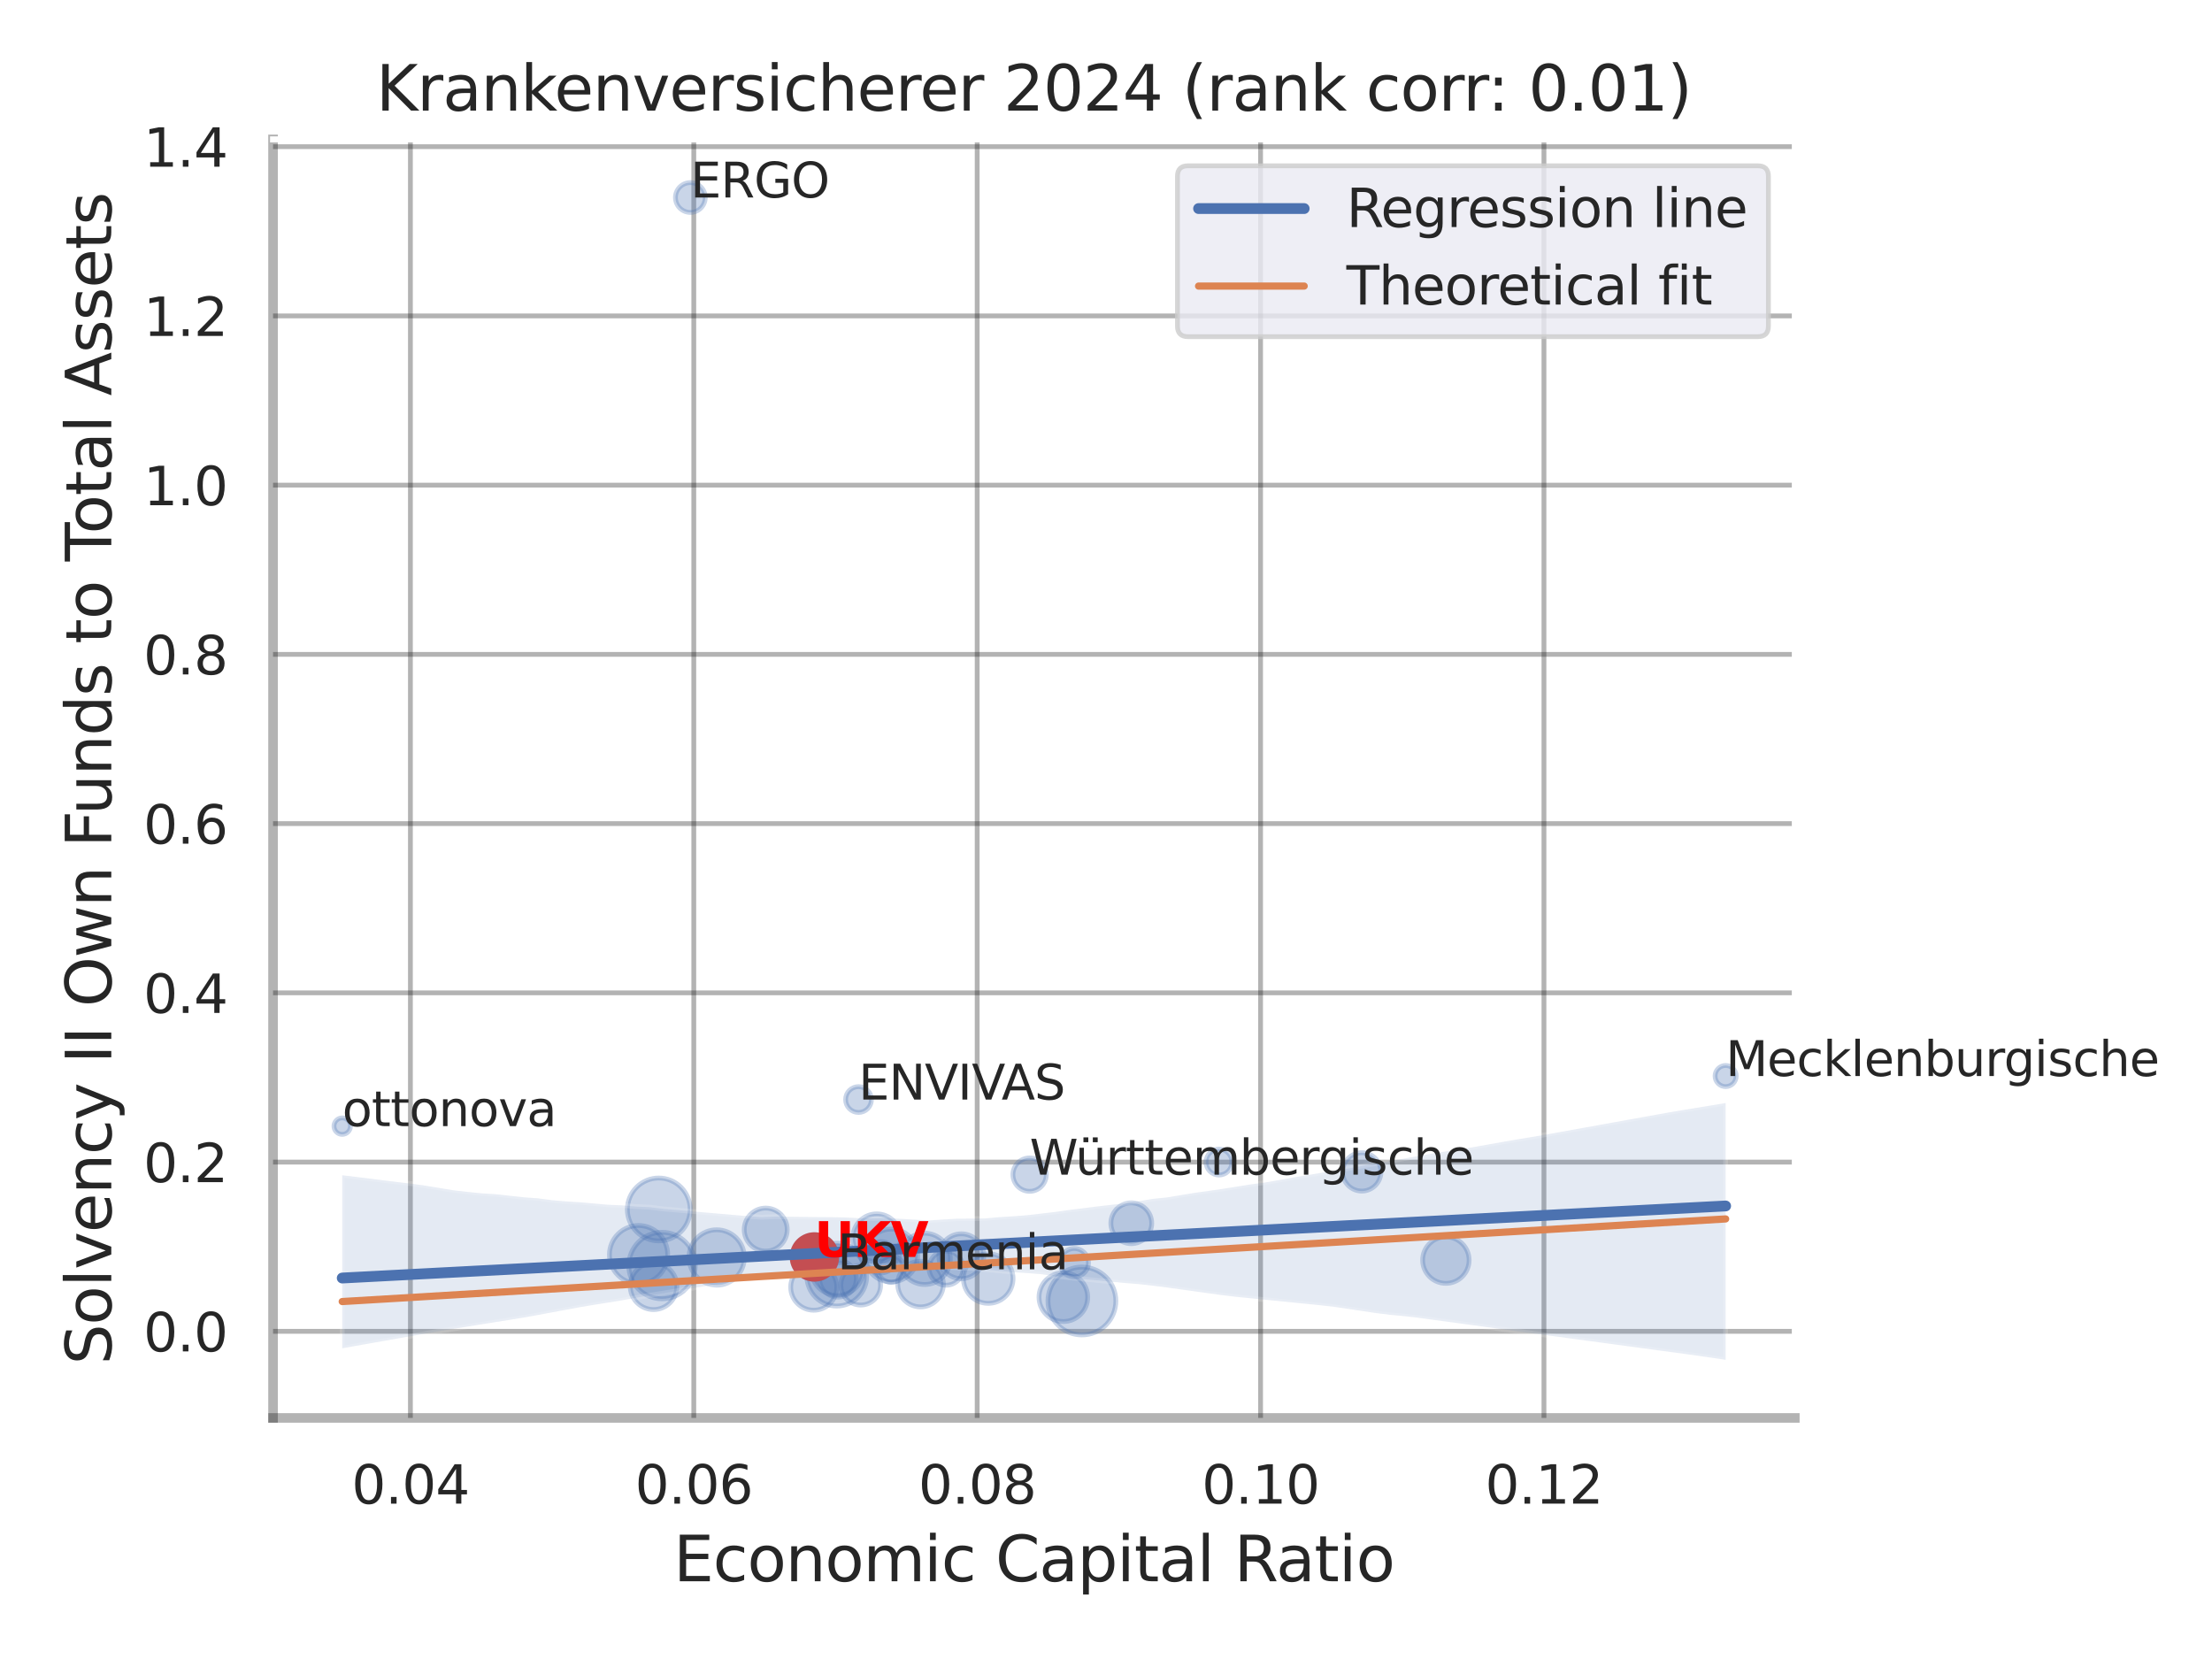 <?xml version="1.0" encoding="utf-8" standalone="no"?>
<!DOCTYPE svg PUBLIC "-//W3C//DTD SVG 1.1//EN"
  "http://www.w3.org/Graphics/SVG/1.1/DTD/svg11.dtd">
<svg xmlns:xlink="http://www.w3.org/1999/xlink" width="460.8pt" height="345.6pt" viewBox="0 0 460.8 345.6" xmlns="http://www.w3.org/2000/svg" version="1.1">
 <defs>
  <style type="text/css">*{stroke-linejoin: round; stroke-linecap: butt}</style>
 </defs>
 <g id="figure_1">
  <g id="patch_1">
   <path d="M 0 345.6 
L 460.8 345.6 
L 460.8 0 
L 0 0 
z
" style="fill: #ffffff"/>
  </g>
  <g id="axes_1">
   <g id="patch_2">
    <path d="M 56.88 295.38 
L 373.893 295.38 
L 373.893 29.04 
L 56.88 29.04 
z
" style="fill: #ffffff"/>
   </g>
   <g id="matplotlib.axis_1">
    <g id="xtick_1">
     <g id="line2d_1">
      <path d="M 85.495 295.38 
L 85.495 29.04 
" clip-path="url(#pdf1615cb61)" style="fill: none; stroke: #000000; stroke-opacity: 0.3; stroke-linecap: round"/>
     </g>
     <g id="text_1">
      <!-- 0.04 -->
      <g style="fill: #262626" transform="translate(73.249 313.238) scale(0.11 -0.11)">
       <defs>
        <path id="DejaVuSans-30" d="M 2034 4250 
Q 1547 4250 1301 3770 
Q 1056 3291 1056 2328 
Q 1056 1369 1301 889 
Q 1547 409 2034 409 
Q 2525 409 2770 889 
Q 3016 1369 3016 2328 
Q 3016 3291 2770 3770 
Q 2525 4250 2034 4250 
z
M 2034 4750 
Q 2819 4750 3233 4129 
Q 3647 3509 3647 2328 
Q 3647 1150 3233 529 
Q 2819 -91 2034 -91 
Q 1250 -91 836 529 
Q 422 1150 422 2328 
Q 422 3509 836 4129 
Q 1250 4750 2034 4750 
z
" transform="scale(0.016)"/>
        <path id="DejaVuSans-2e" d="M 684 794 
L 1344 794 
L 1344 0 
L 684 0 
L 684 794 
z
" transform="scale(0.016)"/>
        <path id="DejaVuSans-34" d="M 2419 4116 
L 825 1625 
L 2419 1625 
L 2419 4116 
z
M 2253 4666 
L 3047 4666 
L 3047 1625 
L 3713 1625 
L 3713 1100 
L 3047 1100 
L 3047 0 
L 2419 0 
L 2419 1100 
L 313 1100 
L 313 1709 
L 2253 4666 
z
" transform="scale(0.016)"/>
       </defs>
       <use xlink:href="#DejaVuSans-30"/>
       <use xlink:href="#DejaVuSans-2e" x="63.623"/>
       <use xlink:href="#DejaVuSans-30" x="95.41"/>
       <use xlink:href="#DejaVuSans-34" x="159.033"/>
      </g>
     </g>
    </g>
    <g id="xtick_2">
     <g id="line2d_2">
      <path d="M 144.53 295.38 
L 144.53 29.04 
" clip-path="url(#pdf1615cb61)" style="fill: none; stroke: #000000; stroke-opacity: 0.3; stroke-linecap: round"/>
     </g>
     <g id="text_2">
      <!-- 0.06 -->
      <g style="fill: #262626" transform="translate(132.284 313.238) scale(0.11 -0.11)">
       <defs>
        <path id="DejaVuSans-36" d="M 2113 2584 
Q 1688 2584 1439 2293 
Q 1191 2003 1191 1497 
Q 1191 994 1439 701 
Q 1688 409 2113 409 
Q 2538 409 2786 701 
Q 3034 994 3034 1497 
Q 3034 2003 2786 2293 
Q 2538 2584 2113 2584 
z
M 3366 4563 
L 3366 3988 
Q 3128 4100 2886 4159 
Q 2644 4219 2406 4219 
Q 1781 4219 1451 3797 
Q 1122 3375 1075 2522 
Q 1259 2794 1537 2939 
Q 1816 3084 2150 3084 
Q 2853 3084 3261 2657 
Q 3669 2231 3669 1497 
Q 3669 778 3244 343 
Q 2819 -91 2113 -91 
Q 1303 -91 875 529 
Q 447 1150 447 2328 
Q 447 3434 972 4092 
Q 1497 4750 2381 4750 
Q 2619 4750 2861 4703 
Q 3103 4656 3366 4563 
z
" transform="scale(0.016)"/>
       </defs>
       <use xlink:href="#DejaVuSans-30"/>
       <use xlink:href="#DejaVuSans-2e" x="63.623"/>
       <use xlink:href="#DejaVuSans-30" x="95.41"/>
       <use xlink:href="#DejaVuSans-36" x="159.033"/>
      </g>
     </g>
    </g>
    <g id="xtick_3">
     <g id="line2d_3">
      <path d="M 203.564 295.38 
L 203.564 29.04 
" clip-path="url(#pdf1615cb61)" style="fill: none; stroke: #000000; stroke-opacity: 0.3; stroke-linecap: round"/>
     </g>
     <g id="text_3">
      <!-- 0.08 -->
      <g style="fill: #262626" transform="translate(191.318 313.238) scale(0.11 -0.11)">
       <defs>
        <path id="DejaVuSans-38" d="M 2034 2216 
Q 1584 2216 1326 1975 
Q 1069 1734 1069 1313 
Q 1069 891 1326 650 
Q 1584 409 2034 409 
Q 2484 409 2743 651 
Q 3003 894 3003 1313 
Q 3003 1734 2745 1975 
Q 2488 2216 2034 2216 
z
M 1403 2484 
Q 997 2584 770 2862 
Q 544 3141 544 3541 
Q 544 4100 942 4425 
Q 1341 4750 2034 4750 
Q 2731 4750 3128 4425 
Q 3525 4100 3525 3541 
Q 3525 3141 3298 2862 
Q 3072 2584 2669 2484 
Q 3125 2378 3379 2068 
Q 3634 1759 3634 1313 
Q 3634 634 3220 271 
Q 2806 -91 2034 -91 
Q 1263 -91 848 271 
Q 434 634 434 1313 
Q 434 1759 690 2068 
Q 947 2378 1403 2484 
z
M 1172 3481 
Q 1172 3119 1398 2916 
Q 1625 2713 2034 2713 
Q 2441 2713 2670 2916 
Q 2900 3119 2900 3481 
Q 2900 3844 2670 4047 
Q 2441 4250 2034 4250 
Q 1625 4250 1398 4047 
Q 1172 3844 1172 3481 
z
" transform="scale(0.016)"/>
       </defs>
       <use xlink:href="#DejaVuSans-30"/>
       <use xlink:href="#DejaVuSans-2e" x="63.623"/>
       <use xlink:href="#DejaVuSans-30" x="95.41"/>
       <use xlink:href="#DejaVuSans-38" x="159.033"/>
      </g>
     </g>
    </g>
    <g id="xtick_4">
     <g id="line2d_4">
      <path d="M 262.599 295.38 
L 262.599 29.04 
" clip-path="url(#pdf1615cb61)" style="fill: none; stroke: #000000; stroke-opacity: 0.3; stroke-linecap: round"/>
     </g>
     <g id="text_4">
      <!-- 0.10 -->
      <g style="fill: #262626" transform="translate(250.353 313.238) scale(0.11 -0.11)">
       <defs>
        <path id="DejaVuSans-31" d="M 794 531 
L 1825 531 
L 1825 4091 
L 703 3866 
L 703 4441 
L 1819 4666 
L 2450 4666 
L 2450 531 
L 3481 531 
L 3481 0 
L 794 0 
L 794 531 
z
" transform="scale(0.016)"/>
       </defs>
       <use xlink:href="#DejaVuSans-30"/>
       <use xlink:href="#DejaVuSans-2e" x="63.623"/>
       <use xlink:href="#DejaVuSans-31" x="95.41"/>
       <use xlink:href="#DejaVuSans-30" x="159.033"/>
      </g>
     </g>
    </g>
    <g id="xtick_5">
     <g id="line2d_5">
      <path d="M 321.634 295.38 
L 321.634 29.04 
" clip-path="url(#pdf1615cb61)" style="fill: none; stroke: #000000; stroke-opacity: 0.3; stroke-linecap: round"/>
     </g>
     <g id="text_5">
      <!-- 0.12 -->
      <g style="fill: #262626" transform="translate(309.387 313.238) scale(0.11 -0.11)">
       <defs>
        <path id="DejaVuSans-32" d="M 1228 531 
L 3431 531 
L 3431 0 
L 469 0 
L 469 531 
Q 828 903 1448 1529 
Q 2069 2156 2228 2338 
Q 2531 2678 2651 2914 
Q 2772 3150 2772 3378 
Q 2772 3750 2511 3984 
Q 2250 4219 1831 4219 
Q 1534 4219 1204 4116 
Q 875 4013 500 3803 
L 500 4441 
Q 881 4594 1212 4672 
Q 1544 4750 1819 4750 
Q 2544 4750 2975 4387 
Q 3406 4025 3406 3419 
Q 3406 3131 3298 2873 
Q 3191 2616 2906 2266 
Q 2828 2175 2409 1742 
Q 1991 1309 1228 531 
z
" transform="scale(0.016)"/>
       </defs>
       <use xlink:href="#DejaVuSans-30"/>
       <use xlink:href="#DejaVuSans-2e" x="63.623"/>
       <use xlink:href="#DejaVuSans-31" x="95.41"/>
       <use xlink:href="#DejaVuSans-32" x="159.033"/>
      </g>
     </g>
    </g>
    <g id="text_6">
     <!-- Economic Capital Ratio -->
     <g style="fill: #262626" transform="translate(140.312 329.404) scale(0.13 -0.13)">
      <defs>
       <path id="DejaVuSans-45" d="M 628 4666 
L 3578 4666 
L 3578 4134 
L 1259 4134 
L 1259 2753 
L 3481 2753 
L 3481 2222 
L 1259 2222 
L 1259 531 
L 3634 531 
L 3634 0 
L 628 0 
L 628 4666 
z
" transform="scale(0.016)"/>
       <path id="DejaVuSans-63" d="M 3122 3366 
L 3122 2828 
Q 2878 2963 2633 3030 
Q 2388 3097 2138 3097 
Q 1578 3097 1268 2742 
Q 959 2388 959 1747 
Q 959 1106 1268 751 
Q 1578 397 2138 397 
Q 2388 397 2633 464 
Q 2878 531 3122 666 
L 3122 134 
Q 2881 22 2623 -34 
Q 2366 -91 2075 -91 
Q 1284 -91 818 406 
Q 353 903 353 1747 
Q 353 2603 823 3093 
Q 1294 3584 2113 3584 
Q 2378 3584 2631 3529 
Q 2884 3475 3122 3366 
z
" transform="scale(0.016)"/>
       <path id="DejaVuSans-6f" d="M 1959 3097 
Q 1497 3097 1228 2736 
Q 959 2375 959 1747 
Q 959 1119 1226 758 
Q 1494 397 1959 397 
Q 2419 397 2687 759 
Q 2956 1122 2956 1747 
Q 2956 2369 2687 2733 
Q 2419 3097 1959 3097 
z
M 1959 3584 
Q 2709 3584 3137 3096 
Q 3566 2609 3566 1747 
Q 3566 888 3137 398 
Q 2709 -91 1959 -91 
Q 1206 -91 779 398 
Q 353 888 353 1747 
Q 353 2609 779 3096 
Q 1206 3584 1959 3584 
z
" transform="scale(0.016)"/>
       <path id="DejaVuSans-6e" d="M 3513 2113 
L 3513 0 
L 2938 0 
L 2938 2094 
Q 2938 2591 2744 2837 
Q 2550 3084 2163 3084 
Q 1697 3084 1428 2787 
Q 1159 2491 1159 1978 
L 1159 0 
L 581 0 
L 581 3500 
L 1159 3500 
L 1159 2956 
Q 1366 3272 1645 3428 
Q 1925 3584 2291 3584 
Q 2894 3584 3203 3211 
Q 3513 2838 3513 2113 
z
" transform="scale(0.016)"/>
       <path id="DejaVuSans-6d" d="M 3328 2828 
Q 3544 3216 3844 3400 
Q 4144 3584 4550 3584 
Q 5097 3584 5394 3201 
Q 5691 2819 5691 2113 
L 5691 0 
L 5113 0 
L 5113 2094 
Q 5113 2597 4934 2840 
Q 4756 3084 4391 3084 
Q 3944 3084 3684 2787 
Q 3425 2491 3425 1978 
L 3425 0 
L 2847 0 
L 2847 2094 
Q 2847 2600 2669 2842 
Q 2491 3084 2119 3084 
Q 1678 3084 1418 2786 
Q 1159 2488 1159 1978 
L 1159 0 
L 581 0 
L 581 3500 
L 1159 3500 
L 1159 2956 
Q 1356 3278 1631 3431 
Q 1906 3584 2284 3584 
Q 2666 3584 2933 3390 
Q 3200 3197 3328 2828 
z
" transform="scale(0.016)"/>
       <path id="DejaVuSans-69" d="M 603 3500 
L 1178 3500 
L 1178 0 
L 603 0 
L 603 3500 
z
M 603 4863 
L 1178 4863 
L 1178 4134 
L 603 4134 
L 603 4863 
z
" transform="scale(0.016)"/>
       <path id="DejaVuSans-20" transform="scale(0.016)"/>
       <path id="DejaVuSans-43" d="M 4122 4306 
L 4122 3641 
Q 3803 3938 3442 4084 
Q 3081 4231 2675 4231 
Q 1875 4231 1450 3742 
Q 1025 3253 1025 2328 
Q 1025 1406 1450 917 
Q 1875 428 2675 428 
Q 3081 428 3442 575 
Q 3803 722 4122 1019 
L 4122 359 
Q 3791 134 3420 21 
Q 3050 -91 2638 -91 
Q 1578 -91 968 557 
Q 359 1206 359 2328 
Q 359 3453 968 4101 
Q 1578 4750 2638 4750 
Q 3056 4750 3426 4639 
Q 3797 4528 4122 4306 
z
" transform="scale(0.016)"/>
       <path id="DejaVuSans-61" d="M 2194 1759 
Q 1497 1759 1228 1600 
Q 959 1441 959 1056 
Q 959 750 1161 570 
Q 1363 391 1709 391 
Q 2188 391 2477 730 
Q 2766 1069 2766 1631 
L 2766 1759 
L 2194 1759 
z
M 3341 1997 
L 3341 0 
L 2766 0 
L 2766 531 
Q 2569 213 2275 61 
Q 1981 -91 1556 -91 
Q 1019 -91 701 211 
Q 384 513 384 1019 
Q 384 1609 779 1909 
Q 1175 2209 1959 2209 
L 2766 2209 
L 2766 2266 
Q 2766 2663 2505 2880 
Q 2244 3097 1772 3097 
Q 1472 3097 1187 3025 
Q 903 2953 641 2809 
L 641 3341 
Q 956 3463 1253 3523 
Q 1550 3584 1831 3584 
Q 2591 3584 2966 3190 
Q 3341 2797 3341 1997 
z
" transform="scale(0.016)"/>
       <path id="DejaVuSans-70" d="M 1159 525 
L 1159 -1331 
L 581 -1331 
L 581 3500 
L 1159 3500 
L 1159 2969 
Q 1341 3281 1617 3432 
Q 1894 3584 2278 3584 
Q 2916 3584 3314 3078 
Q 3713 2572 3713 1747 
Q 3713 922 3314 415 
Q 2916 -91 2278 -91 
Q 1894 -91 1617 61 
Q 1341 213 1159 525 
z
M 3116 1747 
Q 3116 2381 2855 2742 
Q 2594 3103 2138 3103 
Q 1681 3103 1420 2742 
Q 1159 2381 1159 1747 
Q 1159 1113 1420 752 
Q 1681 391 2138 391 
Q 2594 391 2855 752 
Q 3116 1113 3116 1747 
z
" transform="scale(0.016)"/>
       <path id="DejaVuSans-74" d="M 1172 4494 
L 1172 3500 
L 2356 3500 
L 2356 3053 
L 1172 3053 
L 1172 1153 
Q 1172 725 1289 603 
Q 1406 481 1766 481 
L 2356 481 
L 2356 0 
L 1766 0 
Q 1100 0 847 248 
Q 594 497 594 1153 
L 594 3053 
L 172 3053 
L 172 3500 
L 594 3500 
L 594 4494 
L 1172 4494 
z
" transform="scale(0.016)"/>
       <path id="DejaVuSans-6c" d="M 603 4863 
L 1178 4863 
L 1178 0 
L 603 0 
L 603 4863 
z
" transform="scale(0.016)"/>
       <path id="DejaVuSans-52" d="M 2841 2188 
Q 3044 2119 3236 1894 
Q 3428 1669 3622 1275 
L 4263 0 
L 3584 0 
L 2988 1197 
Q 2756 1666 2539 1819 
Q 2322 1972 1947 1972 
L 1259 1972 
L 1259 0 
L 628 0 
L 628 4666 
L 2053 4666 
Q 2853 4666 3247 4331 
Q 3641 3997 3641 3322 
Q 3641 2881 3436 2590 
Q 3231 2300 2841 2188 
z
M 1259 4147 
L 1259 2491 
L 2053 2491 
Q 2509 2491 2742 2702 
Q 2975 2913 2975 3322 
Q 2975 3731 2742 3939 
Q 2509 4147 2053 4147 
L 1259 4147 
z
" transform="scale(0.016)"/>
      </defs>
      <use xlink:href="#DejaVuSans-45"/>
      <use xlink:href="#DejaVuSans-63" x="63.184"/>
      <use xlink:href="#DejaVuSans-6f" x="118.164"/>
      <use xlink:href="#DejaVuSans-6e" x="179.346"/>
      <use xlink:href="#DejaVuSans-6f" x="242.725"/>
      <use xlink:href="#DejaVuSans-6d" x="303.906"/>
      <use xlink:href="#DejaVuSans-69" x="401.318"/>
      <use xlink:href="#DejaVuSans-63" x="429.102"/>
      <use xlink:href="#DejaVuSans-20" x="484.082"/>
      <use xlink:href="#DejaVuSans-43" x="515.869"/>
      <use xlink:href="#DejaVuSans-61" x="585.693"/>
      <use xlink:href="#DejaVuSans-70" x="646.973"/>
      <use xlink:href="#DejaVuSans-69" x="710.449"/>
      <use xlink:href="#DejaVuSans-74" x="738.232"/>
      <use xlink:href="#DejaVuSans-61" x="777.441"/>
      <use xlink:href="#DejaVuSans-6c" x="838.721"/>
      <use xlink:href="#DejaVuSans-20" x="866.504"/>
      <use xlink:href="#DejaVuSans-52" x="898.291"/>
      <use xlink:href="#DejaVuSans-61" x="965.523"/>
      <use xlink:href="#DejaVuSans-74" x="1026.803"/>
      <use xlink:href="#DejaVuSans-69" x="1066.012"/>
      <use xlink:href="#DejaVuSans-6f" x="1093.795"/>
     </g>
    </g>
   </g>
   <g id="matplotlib.axis_2">
    <g id="ytick_1">
     <g id="line2d_6">
      <path d="M 56.88 277.34 
L 373.893 277.34 
" clip-path="url(#pdf1615cb61)" style="fill: none; stroke: #000000; stroke-opacity: 0.3; stroke-linecap: round"/>
     </g>
     <g id="text_7">
      <!-- 0.0 -->
      <g style="fill: #262626" transform="translate(29.887 281.519) scale(0.11 -0.11)">
       <use xlink:href="#DejaVuSans-30"/>
       <use xlink:href="#DejaVuSans-2e" x="63.623"/>
       <use xlink:href="#DejaVuSans-30" x="95.41"/>
      </g>
     </g>
    </g>
    <g id="ytick_2">
     <g id="line2d_7">
      <path d="M 56.88 242.084 
L 373.893 242.084 
" clip-path="url(#pdf1615cb61)" style="fill: none; stroke: #000000; stroke-opacity: 0.3; stroke-linecap: round"/>
     </g>
     <g id="text_8">
      <!-- 0.2 -->
      <g style="fill: #262626" transform="translate(29.887 246.263) scale(0.11 -0.11)">
       <use xlink:href="#DejaVuSans-30"/>
       <use xlink:href="#DejaVuSans-2e" x="63.623"/>
       <use xlink:href="#DejaVuSans-32" x="95.41"/>
      </g>
     </g>
    </g>
    <g id="ytick_3">
     <g id="line2d_8">
      <path d="M 56.88 206.828 
L 373.893 206.828 
" clip-path="url(#pdf1615cb61)" style="fill: none; stroke: #000000; stroke-opacity: 0.3; stroke-linecap: round"/>
     </g>
     <g id="text_9">
      <!-- 0.4 -->
      <g style="fill: #262626" transform="translate(29.887 211.008) scale(0.11 -0.11)">
       <use xlink:href="#DejaVuSans-30"/>
       <use xlink:href="#DejaVuSans-2e" x="63.623"/>
       <use xlink:href="#DejaVuSans-34" x="95.41"/>
      </g>
     </g>
    </g>
    <g id="ytick_4">
     <g id="line2d_9">
      <path d="M 56.88 171.573 
L 373.893 171.573 
" clip-path="url(#pdf1615cb61)" style="fill: none; stroke: #000000; stroke-opacity: 0.3; stroke-linecap: round"/>
     </g>
     <g id="text_10">
      <!-- 0.6 -->
      <g style="fill: #262626" transform="translate(29.887 175.752) scale(0.11 -0.11)">
       <use xlink:href="#DejaVuSans-30"/>
       <use xlink:href="#DejaVuSans-2e" x="63.623"/>
       <use xlink:href="#DejaVuSans-36" x="95.41"/>
      </g>
     </g>
    </g>
    <g id="ytick_5">
     <g id="line2d_10">
      <path d="M 56.88 136.317 
L 373.893 136.317 
" clip-path="url(#pdf1615cb61)" style="fill: none; stroke: #000000; stroke-opacity: 0.3; stroke-linecap: round"/>
     </g>
     <g id="text_11">
      <!-- 0.8 -->
      <g style="fill: #262626" transform="translate(29.887 140.496) scale(0.11 -0.11)">
       <use xlink:href="#DejaVuSans-30"/>
       <use xlink:href="#DejaVuSans-2e" x="63.623"/>
       <use xlink:href="#DejaVuSans-38" x="95.41"/>
      </g>
     </g>
    </g>
    <g id="ytick_6">
     <g id="line2d_11">
      <path d="M 56.88 101.061 
L 373.893 101.061 
" clip-path="url(#pdf1615cb61)" style="fill: none; stroke: #000000; stroke-opacity: 0.3; stroke-linecap: round"/>
     </g>
     <g id="text_12">
      <!-- 1.0 -->
      <g style="fill: #262626" transform="translate(29.887 105.241) scale(0.11 -0.11)">
       <use xlink:href="#DejaVuSans-31"/>
       <use xlink:href="#DejaVuSans-2e" x="63.623"/>
       <use xlink:href="#DejaVuSans-30" x="95.41"/>
      </g>
     </g>
    </g>
    <g id="ytick_7">
     <g id="line2d_12">
      <path d="M 56.88 65.806 
L 373.893 65.806 
" clip-path="url(#pdf1615cb61)" style="fill: none; stroke: #000000; stroke-opacity: 0.3; stroke-linecap: round"/>
     </g>
     <g id="text_13">
      <!-- 1.2 -->
      <g style="fill: #262626" transform="translate(29.887 69.985) scale(0.11 -0.11)">
       <use xlink:href="#DejaVuSans-31"/>
       <use xlink:href="#DejaVuSans-2e" x="63.623"/>
       <use xlink:href="#DejaVuSans-32" x="95.41"/>
      </g>
     </g>
    </g>
    <g id="ytick_8">
     <g id="line2d_13">
      <path d="M 56.88 30.55 
L 373.893 30.55 
" clip-path="url(#pdf1615cb61)" style="fill: none; stroke: #000000; stroke-opacity: 0.3; stroke-linecap: round"/>
     </g>
     <g id="text_14">
      <!-- 1.4 -->
      <g style="fill: #262626" transform="translate(29.887 34.729) scale(0.11 -0.11)">
       <use xlink:href="#DejaVuSans-31"/>
       <use xlink:href="#DejaVuSans-2e" x="63.623"/>
       <use xlink:href="#DejaVuSans-34" x="95.41"/>
      </g>
     </g>
    </g>
    <g id="text_15">
     <!-- Solvency II Own Funds to Total Assets -->
     <g style="fill: #262626" transform="translate(23.183 284.278) rotate(-90) scale(0.13 -0.13)">
      <defs>
       <path id="DejaVuSans-53" d="M 3425 4513 
L 3425 3897 
Q 3066 4069 2747 4153 
Q 2428 4238 2131 4238 
Q 1616 4238 1336 4038 
Q 1056 3838 1056 3469 
Q 1056 3159 1242 3001 
Q 1428 2844 1947 2747 
L 2328 2669 
Q 3034 2534 3370 2195 
Q 3706 1856 3706 1288 
Q 3706 609 3251 259 
Q 2797 -91 1919 -91 
Q 1588 -91 1214 -16 
Q 841 59 441 206 
L 441 856 
Q 825 641 1194 531 
Q 1563 422 1919 422 
Q 2459 422 2753 634 
Q 3047 847 3047 1241 
Q 3047 1584 2836 1778 
Q 2625 1972 2144 2069 
L 1759 2144 
Q 1053 2284 737 2584 
Q 422 2884 422 3419 
Q 422 4038 858 4394 
Q 1294 4750 2059 4750 
Q 2388 4750 2728 4690 
Q 3069 4631 3425 4513 
z
" transform="scale(0.016)"/>
       <path id="DejaVuSans-76" d="M 191 3500 
L 800 3500 
L 1894 563 
L 2988 3500 
L 3597 3500 
L 2284 0 
L 1503 0 
L 191 3500 
z
" transform="scale(0.016)"/>
       <path id="DejaVuSans-65" d="M 3597 1894 
L 3597 1613 
L 953 1613 
Q 991 1019 1311 708 
Q 1631 397 2203 397 
Q 2534 397 2845 478 
Q 3156 559 3463 722 
L 3463 178 
Q 3153 47 2828 -22 
Q 2503 -91 2169 -91 
Q 1331 -91 842 396 
Q 353 884 353 1716 
Q 353 2575 817 3079 
Q 1281 3584 2069 3584 
Q 2775 3584 3186 3129 
Q 3597 2675 3597 1894 
z
M 3022 2063 
Q 3016 2534 2758 2815 
Q 2500 3097 2075 3097 
Q 1594 3097 1305 2825 
Q 1016 2553 972 2059 
L 3022 2063 
z
" transform="scale(0.016)"/>
       <path id="DejaVuSans-79" d="M 2059 -325 
Q 1816 -950 1584 -1140 
Q 1353 -1331 966 -1331 
L 506 -1331 
L 506 -850 
L 844 -850 
Q 1081 -850 1212 -737 
Q 1344 -625 1503 -206 
L 1606 56 
L 191 3500 
L 800 3500 
L 1894 763 
L 2988 3500 
L 3597 3500 
L 2059 -325 
z
" transform="scale(0.016)"/>
       <path id="DejaVuSans-49" d="M 628 4666 
L 1259 4666 
L 1259 0 
L 628 0 
L 628 4666 
z
" transform="scale(0.016)"/>
       <path id="DejaVuSans-4f" d="M 2522 4238 
Q 1834 4238 1429 3725 
Q 1025 3213 1025 2328 
Q 1025 1447 1429 934 
Q 1834 422 2522 422 
Q 3209 422 3611 934 
Q 4013 1447 4013 2328 
Q 4013 3213 3611 3725 
Q 3209 4238 2522 4238 
z
M 2522 4750 
Q 3503 4750 4090 4092 
Q 4678 3434 4678 2328 
Q 4678 1225 4090 567 
Q 3503 -91 2522 -91 
Q 1538 -91 948 565 
Q 359 1222 359 2328 
Q 359 3434 948 4092 
Q 1538 4750 2522 4750 
z
" transform="scale(0.016)"/>
       <path id="DejaVuSans-77" d="M 269 3500 
L 844 3500 
L 1563 769 
L 2278 3500 
L 2956 3500 
L 3675 769 
L 4391 3500 
L 4966 3500 
L 4050 0 
L 3372 0 
L 2619 2869 
L 1863 0 
L 1184 0 
L 269 3500 
z
" transform="scale(0.016)"/>
       <path id="DejaVuSans-46" d="M 628 4666 
L 3309 4666 
L 3309 4134 
L 1259 4134 
L 1259 2759 
L 3109 2759 
L 3109 2228 
L 1259 2228 
L 1259 0 
L 628 0 
L 628 4666 
z
" transform="scale(0.016)"/>
       <path id="DejaVuSans-75" d="M 544 1381 
L 544 3500 
L 1119 3500 
L 1119 1403 
Q 1119 906 1312 657 
Q 1506 409 1894 409 
Q 2359 409 2629 706 
Q 2900 1003 2900 1516 
L 2900 3500 
L 3475 3500 
L 3475 0 
L 2900 0 
L 2900 538 
Q 2691 219 2414 64 
Q 2138 -91 1772 -91 
Q 1169 -91 856 284 
Q 544 659 544 1381 
z
M 1991 3584 
L 1991 3584 
z
" transform="scale(0.016)"/>
       <path id="DejaVuSans-64" d="M 2906 2969 
L 2906 4863 
L 3481 4863 
L 3481 0 
L 2906 0 
L 2906 525 
Q 2725 213 2448 61 
Q 2172 -91 1784 -91 
Q 1150 -91 751 415 
Q 353 922 353 1747 
Q 353 2572 751 3078 
Q 1150 3584 1784 3584 
Q 2172 3584 2448 3432 
Q 2725 3281 2906 2969 
z
M 947 1747 
Q 947 1113 1208 752 
Q 1469 391 1925 391 
Q 2381 391 2643 752 
Q 2906 1113 2906 1747 
Q 2906 2381 2643 2742 
Q 2381 3103 1925 3103 
Q 1469 3103 1208 2742 
Q 947 2381 947 1747 
z
" transform="scale(0.016)"/>
       <path id="DejaVuSans-73" d="M 2834 3397 
L 2834 2853 
Q 2591 2978 2328 3040 
Q 2066 3103 1784 3103 
Q 1356 3103 1142 2972 
Q 928 2841 928 2578 
Q 928 2378 1081 2264 
Q 1234 2150 1697 2047 
L 1894 2003 
Q 2506 1872 2764 1633 
Q 3022 1394 3022 966 
Q 3022 478 2636 193 
Q 2250 -91 1575 -91 
Q 1294 -91 989 -36 
Q 684 19 347 128 
L 347 722 
Q 666 556 975 473 
Q 1284 391 1588 391 
Q 1994 391 2212 530 
Q 2431 669 2431 922 
Q 2431 1156 2273 1281 
Q 2116 1406 1581 1522 
L 1381 1569 
Q 847 1681 609 1914 
Q 372 2147 372 2553 
Q 372 3047 722 3315 
Q 1072 3584 1716 3584 
Q 2034 3584 2315 3537 
Q 2597 3491 2834 3397 
z
" transform="scale(0.016)"/>
       <path id="DejaVuSans-54" d="M -19 4666 
L 3928 4666 
L 3928 4134 
L 2272 4134 
L 2272 0 
L 1638 0 
L 1638 4134 
L -19 4134 
L -19 4666 
z
" transform="scale(0.016)"/>
       <path id="DejaVuSans-41" d="M 2188 4044 
L 1331 1722 
L 3047 1722 
L 2188 4044 
z
M 1831 4666 
L 2547 4666 
L 4325 0 
L 3669 0 
L 3244 1197 
L 1141 1197 
L 716 0 
L 50 0 
L 1831 4666 
z
" transform="scale(0.016)"/>
      </defs>
      <use xlink:href="#DejaVuSans-53"/>
      <use xlink:href="#DejaVuSans-6f" x="63.477"/>
      <use xlink:href="#DejaVuSans-6c" x="124.658"/>
      <use xlink:href="#DejaVuSans-76" x="152.441"/>
      <use xlink:href="#DejaVuSans-65" x="211.621"/>
      <use xlink:href="#DejaVuSans-6e" x="273.145"/>
      <use xlink:href="#DejaVuSans-63" x="336.523"/>
      <use xlink:href="#DejaVuSans-79" x="391.504"/>
      <use xlink:href="#DejaVuSans-20" x="450.684"/>
      <use xlink:href="#DejaVuSans-49" x="482.471"/>
      <use xlink:href="#DejaVuSans-49" x="511.963"/>
      <use xlink:href="#DejaVuSans-20" x="541.455"/>
      <use xlink:href="#DejaVuSans-4f" x="573.242"/>
      <use xlink:href="#DejaVuSans-77" x="651.953"/>
      <use xlink:href="#DejaVuSans-6e" x="733.74"/>
      <use xlink:href="#DejaVuSans-20" x="797.119"/>
      <use xlink:href="#DejaVuSans-46" x="828.906"/>
      <use xlink:href="#DejaVuSans-75" x="880.926"/>
      <use xlink:href="#DejaVuSans-6e" x="944.305"/>
      <use xlink:href="#DejaVuSans-64" x="1007.684"/>
      <use xlink:href="#DejaVuSans-73" x="1071.16"/>
      <use xlink:href="#DejaVuSans-20" x="1123.26"/>
      <use xlink:href="#DejaVuSans-74" x="1155.047"/>
      <use xlink:href="#DejaVuSans-6f" x="1194.256"/>
      <use xlink:href="#DejaVuSans-20" x="1255.438"/>
      <use xlink:href="#DejaVuSans-54" x="1287.225"/>
      <use xlink:href="#DejaVuSans-6f" x="1331.309"/>
      <use xlink:href="#DejaVuSans-74" x="1392.49"/>
      <use xlink:href="#DejaVuSans-61" x="1431.699"/>
      <use xlink:href="#DejaVuSans-6c" x="1492.979"/>
      <use xlink:href="#DejaVuSans-20" x="1520.762"/>
      <use xlink:href="#DejaVuSans-41" x="1552.549"/>
      <use xlink:href="#DejaVuSans-73" x="1620.957"/>
      <use xlink:href="#DejaVuSans-73" x="1673.057"/>
      <use xlink:href="#DejaVuSans-65" x="1725.156"/>
      <use xlink:href="#DejaVuSans-74" x="1786.68"/>
      <use xlink:href="#DejaVuSans-73" x="1825.889"/>
     </g>
    </g>
   </g>
   <g id="PathCollection_1">
    <path d="M 185.645 267.058 
C 187.106 267.058 188.508 266.478 189.542 265.444 
C 190.575 264.411 191.156 263.009 191.156 261.548 
C 191.156 260.086 190.575 258.684 189.542 257.651 
C 188.508 256.618 187.106 256.037 185.645 256.037 
C 184.184 256.037 182.782 256.618 181.748 257.651 
C 180.715 258.684 180.134 260.086 180.134 261.548 
C 180.134 263.009 180.715 264.411 181.748 265.444 
C 182.782 266.478 184.184 267.058 185.645 267.058 
z
" clip-path="url(#pdf1615cb61)" style="fill: #4c72b0; fill-opacity: 0.3; stroke: #4c72b0; stroke-opacity: 0.3"/>
    <path d="M 174.317 272.075 
C 175.97 272.075 177.556 271.418 178.725 270.249 
C 179.894 269.08 180.551 267.495 180.551 265.842 
C 180.551 264.189 179.894 262.603 178.725 261.434 
C 177.556 260.265 175.97 259.608 174.317 259.608 
C 172.664 259.608 171.079 260.265 169.91 261.434 
C 168.741 262.603 168.084 264.189 168.084 265.842 
C 168.084 267.495 168.741 269.08 169.91 270.249 
C 171.079 271.418 172.664 272.075 174.317 272.075 
z
" clip-path="url(#pdf1615cb61)" style="fill: #4c72b0; fill-opacity: 0.3; stroke: #4c72b0; stroke-opacity: 0.3"/>
    <path d="M 149.298 267.719 
C 150.828 267.719 152.295 267.112 153.377 266.03 
C 154.459 264.948 155.066 263.481 155.066 261.951 
C 155.066 260.422 154.459 258.955 153.377 257.873 
C 152.295 256.791 150.828 256.183 149.298 256.183 
C 147.769 256.183 146.301 256.791 145.22 257.873 
C 144.138 258.955 143.53 260.422 143.53 261.951 
C 143.53 263.481 144.138 264.948 145.22 266.03 
C 146.301 267.112 147.769 267.719 149.298 267.719 
z
" clip-path="url(#pdf1615cb61)" style="fill: #4c72b0; fill-opacity: 0.3; stroke: #4c72b0; stroke-opacity: 0.3"/>
    <path d="M 301.203 267.348 
C 302.487 267.348 303.718 266.838 304.626 265.93 
C 305.534 265.022 306.044 263.79 306.044 262.506 
C 306.044 261.222 305.534 259.991 304.626 259.083 
C 303.718 258.175 302.487 257.665 301.203 257.665 
C 299.919 257.665 298.687 258.175 297.779 259.083 
C 296.871 259.991 296.361 261.222 296.361 262.506 
C 296.361 263.79 296.871 265.022 297.779 265.93 
C 298.687 266.838 299.919 267.348 301.203 267.348 
z
" clip-path="url(#pdf1615cb61)" style="fill: #4c72b0; fill-opacity: 0.3; stroke: #4c72b0; stroke-opacity: 0.3"/>
    <path d="M 225.38 278.089 
C 227.256 278.089 229.054 277.344 230.38 276.018 
C 231.706 274.692 232.451 272.893 232.451 271.018 
C 232.451 269.143 231.706 267.344 230.38 266.018 
C 229.054 264.692 227.256 263.947 225.38 263.947 
C 223.505 263.947 221.706 264.692 220.38 266.018 
C 219.054 267.344 218.309 269.143 218.309 271.018 
C 218.309 272.893 219.054 274.692 220.38 276.018 
C 221.706 277.344 223.505 278.089 225.38 278.089 
z
" clip-path="url(#pdf1615cb61)" style="fill: #4c72b0; fill-opacity: 0.3; stroke: #4c72b0; stroke-opacity: 0.3"/>
    <path d="M 137.234 258.493 
C 138.97 258.493 140.634 257.803 141.862 256.576 
C 143.089 255.349 143.779 253.684 143.779 251.948 
C 143.779 250.213 143.089 248.548 141.862 247.321 
C 140.634 246.094 138.97 245.404 137.234 245.404 
C 135.498 245.404 133.834 246.094 132.606 247.321 
C 131.379 248.548 130.69 250.213 130.69 251.948 
C 130.69 253.684 131.379 255.349 132.606 256.576 
C 133.834 257.803 135.498 258.493 137.234 258.493 
z
" clip-path="url(#pdf1615cb61)" style="fill: #4c72b0; fill-opacity: 0.3; stroke: #4c72b0; stroke-opacity: 0.3"/>
    <path d="M 159.513 260.629 
C 160.702 260.629 161.841 260.157 162.682 259.317 
C 163.522 258.476 163.994 257.337 163.994 256.148 
C 163.994 254.96 163.522 253.82 162.682 252.98 
C 161.841 252.14 160.702 251.668 159.513 251.668 
C 158.325 251.668 157.185 252.14 156.345 252.98 
C 155.505 253.82 155.033 254.96 155.033 256.148 
C 155.033 257.337 155.505 258.476 156.345 259.317 
C 157.185 260.157 158.325 260.629 159.513 260.629 
z
" clip-path="url(#pdf1615cb61)" style="fill: #4c72b0; fill-opacity: 0.3; stroke: #4c72b0; stroke-opacity: 0.3"/>
    <path d="M 169.518 272.942 
C 170.791 272.942 172.012 272.436 172.913 271.536 
C 173.813 270.636 174.319 269.414 174.319 268.141 
C 174.319 266.868 173.813 265.647 172.913 264.746 
C 172.012 263.846 170.791 263.34 169.518 263.34 
C 168.244 263.34 167.023 263.846 166.123 264.746 
C 165.222 265.647 164.717 266.868 164.717 268.141 
C 164.717 269.414 165.222 270.636 166.123 271.536 
C 167.023 272.436 168.244 272.942 169.518 272.942 
z
" clip-path="url(#pdf1615cb61)" style="fill: #4c72b0; fill-opacity: 0.3; stroke: #4c72b0; stroke-opacity: 0.3"/>
    <path d="M 205.867 271.509 
C 207.238 271.509 208.552 270.965 209.522 269.995 
C 210.491 269.026 211.035 267.712 211.035 266.341 
C 211.035 264.97 210.491 263.656 209.522 262.687 
C 208.552 261.718 207.238 261.173 205.867 261.173 
C 204.497 261.173 203.182 261.718 202.213 262.687 
C 201.244 263.656 200.699 264.97 200.699 266.341 
C 200.699 267.712 201.244 269.026 202.213 269.995 
C 203.182 270.965 204.497 271.509 205.867 271.509 
z
" clip-path="url(#pdf1615cb61)" style="fill: #4c72b0; fill-opacity: 0.3; stroke: #4c72b0; stroke-opacity: 0.3"/>
    <path d="M 137.915 270.568 
C 139.752 270.568 141.514 269.838 142.813 268.539 
C 144.112 267.24 144.842 265.478 144.842 263.641 
C 144.842 261.803 144.112 260.041 142.813 258.742 
C 141.514 257.443 139.752 256.713 137.915 256.713 
C 136.077 256.713 134.315 257.443 133.016 258.742 
C 131.717 260.041 130.987 261.803 130.987 263.641 
C 130.987 265.478 131.717 267.24 133.016 268.539 
C 134.315 269.838 136.077 270.568 137.915 270.568 
z
" clip-path="url(#pdf1615cb61)" style="fill: #4c72b0; fill-opacity: 0.3; stroke: #4c72b0; stroke-opacity: 0.3"/>
    <path d="M 200.264 266.365 
C 201.503 266.365 202.69 265.873 203.566 264.998 
C 204.441 264.122 204.933 262.935 204.933 261.697 
C 204.933 260.458 204.441 259.271 203.566 258.395 
C 202.69 257.52 201.503 257.028 200.264 257.028 
C 199.026 257.028 197.839 257.52 196.963 258.395 
C 196.088 259.271 195.596 260.458 195.596 261.697 
C 195.596 262.935 196.088 264.122 196.963 264.998 
C 197.839 265.873 199.026 266.365 200.264 266.365 
z
" clip-path="url(#pdf1615cb61)" style="fill: #4c72b0; fill-opacity: 0.3; stroke: #4c72b0; stroke-opacity: 0.3"/>
    <path d="M 133.029 267.432 
C 134.638 267.432 136.182 266.793 137.32 265.655 
C 138.458 264.517 139.098 262.973 139.098 261.364 
C 139.098 259.754 138.458 258.211 137.32 257.073 
C 136.182 255.935 134.638 255.295 133.029 255.295 
C 131.42 255.295 129.876 255.935 128.738 257.073 
C 127.6 258.211 126.96 259.754 126.96 261.364 
C 126.96 262.973 127.6 264.517 128.738 265.655 
C 129.876 266.793 131.42 267.432 133.029 267.432 
z
" clip-path="url(#pdf1615cb61)" style="fill: #4c72b0; fill-opacity: 0.3; stroke: #4c72b0; stroke-opacity: 0.3"/>
    <path d="M 169.66 266.49 
C 170.891 266.49 172.072 266.001 172.943 265.13 
C 173.813 264.259 174.303 263.078 174.303 261.847 
C 174.303 260.616 173.813 259.435 172.943 258.564 
C 172.072 257.693 170.891 257.204 169.66 257.204 
C 168.428 257.204 167.247 257.693 166.377 258.564 
C 165.506 259.435 165.017 260.616 165.017 261.847 
C 165.017 263.078 165.506 264.259 166.377 265.13 
C 167.247 266.001 168.428 266.49 169.66 266.49 
z
" clip-path="url(#pdf1615cb61)" style="fill: #4c72b0; fill-opacity: 0.3; stroke: #4c72b0; stroke-opacity: 0.3"/>
    <path d="M 179.303 271.863 
C 180.4 271.863 181.453 271.427 182.229 270.652 
C 183.005 269.876 183.441 268.823 183.441 267.726 
C 183.441 266.629 183.005 265.577 182.229 264.801 
C 181.453 264.025 180.4 263.589 179.303 263.589 
C 178.206 263.589 177.154 264.025 176.378 264.801 
C 175.602 265.577 175.166 266.629 175.166 267.726 
C 175.166 268.823 175.602 269.876 176.378 270.652 
C 177.154 271.427 178.206 271.863 179.303 271.863 
z
" clip-path="url(#pdf1615cb61)" style="fill: #4c72b0; fill-opacity: 0.3; stroke: #4c72b0; stroke-opacity: 0.3"/>
    <path d="M 283.68 248.125 
C 284.74 248.125 285.757 247.704 286.506 246.954 
C 287.256 246.205 287.677 245.188 287.677 244.128 
C 287.677 243.068 287.256 242.051 286.506 241.301 
C 285.757 240.552 284.74 240.131 283.68 240.131 
C 282.62 240.131 281.603 240.552 280.854 241.301 
C 280.104 242.051 279.683 243.068 279.683 244.128 
C 279.683 245.188 280.104 246.205 280.854 246.954 
C 281.603 247.704 282.62 248.125 283.68 248.125 
z
" clip-path="url(#pdf1615cb61)" style="fill: #4c72b0; fill-opacity: 0.3; stroke: #4c72b0; stroke-opacity: 0.3"/>
    <path d="M 235.669 259.078 
C 236.797 259.078 237.879 258.63 238.677 257.832 
C 239.474 257.034 239.923 255.952 239.923 254.824 
C 239.923 253.696 239.474 252.614 238.677 251.817 
C 237.879 251.019 236.797 250.571 235.669 250.571 
C 234.541 250.571 233.459 251.019 232.662 251.817 
C 231.864 252.614 231.416 253.696 231.416 254.824 
C 231.416 255.952 231.864 257.034 232.662 257.832 
C 233.459 258.63 234.541 259.078 235.669 259.078 
z
" clip-path="url(#pdf1615cb61)" style="fill: #4c72b0; fill-opacity: 0.3; stroke: #4c72b0; stroke-opacity: 0.3"/>
    <path d="M 221.516 275.296 
C 222.861 275.296 224.151 274.762 225.102 273.81 
C 226.053 272.859 226.588 271.569 226.588 270.224 
C 226.588 268.879 226.053 267.589 225.102 266.638 
C 224.151 265.686 222.861 265.152 221.516 265.152 
C 220.171 265.152 218.881 265.686 217.929 266.638 
C 216.978 267.589 216.444 268.879 216.444 270.224 
C 216.444 271.569 216.978 272.859 217.929 273.81 
C 218.881 274.762 220.171 275.296 221.516 275.296 
z
" clip-path="url(#pdf1615cb61)" style="fill: #4c72b0; fill-opacity: 0.3; stroke: #4c72b0; stroke-opacity: 0.3"/>
    <path d="M 185.646 267.132 
C 186.377 267.132 187.078 266.841 187.596 266.324 
C 188.113 265.807 188.403 265.106 188.403 264.374 
C 188.403 263.643 188.113 262.942 187.596 262.424 
C 187.078 261.907 186.377 261.617 185.646 261.617 
C 184.914 261.617 184.213 261.907 183.696 262.424 
C 183.179 262.942 182.888 263.643 182.888 264.374 
C 182.888 265.106 183.179 265.807 183.696 266.324 
C 184.213 266.841 184.914 267.132 185.646 267.132 
z
" clip-path="url(#pdf1615cb61)" style="fill: #4c72b0; fill-opacity: 0.3; stroke: #4c72b0; stroke-opacity: 0.3"/>
    <path d="M 136.148 272.803 
C 137.437 272.803 138.673 272.291 139.584 271.38 
C 140.496 270.469 141.008 269.233 141.008 267.944 
C 141.008 266.655 140.496 265.419 139.584 264.508 
C 138.673 263.597 137.437 263.085 136.148 263.085 
C 134.86 263.085 133.623 263.597 132.712 264.508 
C 131.801 265.419 131.289 266.655 131.289 267.944 
C 131.289 269.233 131.801 270.469 132.712 271.38 
C 133.623 272.291 134.86 272.803 136.148 272.803 
z
" clip-path="url(#pdf1615cb61)" style="fill: #4c72b0; fill-opacity: 0.3; stroke: #4c72b0; stroke-opacity: 0.3"/>
    <path d="M 178.845 231.746 
C 179.558 231.746 180.242 231.463 180.746 230.958 
C 181.25 230.454 181.534 229.77 181.534 229.057 
C 181.534 228.344 181.25 227.66 180.746 227.156 
C 180.242 226.652 179.558 226.368 178.845 226.368 
C 178.132 226.368 177.448 226.652 176.943 227.156 
C 176.439 227.66 176.156 228.344 176.156 229.057 
C 176.156 229.77 176.439 230.454 176.943 230.958 
C 177.448 231.463 178.132 231.746 178.845 231.746 
z
" clip-path="url(#pdf1615cb61)" style="fill: #4c72b0; fill-opacity: 0.3; stroke: #4c72b0; stroke-opacity: 0.3"/>
    <path d="M 197.096 267.73 
C 198.041 267.73 198.949 267.355 199.617 266.686 
C 200.286 266.017 200.662 265.11 200.662 264.164 
C 200.662 263.218 200.286 262.311 199.617 261.642 
C 198.949 260.973 198.041 260.598 197.096 260.598 
C 196.15 260.598 195.242 260.973 194.574 261.642 
C 193.905 262.311 193.529 263.218 193.529 264.164 
C 193.529 265.11 193.905 266.017 194.574 266.686 
C 195.242 267.355 196.15 267.73 197.096 267.73 
z
" clip-path="url(#pdf1615cb61)" style="fill: #4c72b0; fill-opacity: 0.3; stroke: #4c72b0; stroke-opacity: 0.3"/>
    <path d="M 143.812 44.25 
C 144.635 44.25 145.425 43.923 146.007 43.341 
C 146.589 42.759 146.916 41.969 146.916 41.146 
C 146.916 40.323 146.589 39.534 146.007 38.952 
C 145.425 38.37 144.635 38.043 143.812 38.043 
C 142.989 38.043 142.2 38.37 141.618 38.952 
C 141.036 39.534 140.709 40.323 140.709 41.146 
C 140.709 41.969 141.036 42.759 141.618 43.341 
C 142.2 43.923 142.989 44.25 143.812 44.25 
z
" clip-path="url(#pdf1615cb61)" style="fill: #4c72b0; fill-opacity: 0.3; stroke: #4c72b0; stroke-opacity: 0.3"/>
    <path d="M 253.94 244.783 
C 254.655 244.783 255.342 244.499 255.848 243.993 
C 256.354 243.487 256.639 242.8 256.639 242.084 
C 256.639 241.368 256.354 240.682 255.848 240.176 
C 255.342 239.669 254.655 239.385 253.94 239.385 
C 253.224 239.385 252.537 239.669 252.031 240.176 
C 251.525 240.682 251.241 241.368 251.241 242.084 
C 251.241 242.8 251.525 243.487 252.031 243.993 
C 252.537 244.499 253.224 244.783 253.94 244.783 
z
" clip-path="url(#pdf1615cb61)" style="fill: #4c72b0; fill-opacity: 0.3; stroke: #4c72b0; stroke-opacity: 0.3"/>
    <path d="M 192.628 267.583 
C 194.044 267.583 195.402 267.02 196.404 266.019 
C 197.405 265.017 197.968 263.659 197.968 262.243 
C 197.968 260.827 197.405 259.469 196.404 258.467 
C 195.402 257.466 194.044 256.903 192.628 256.903 
C 191.212 256.903 189.854 257.466 188.852 258.467 
C 187.851 259.469 187.288 260.827 187.288 262.243 
C 187.288 263.659 187.851 265.017 188.852 266.019 
C 189.854 267.02 191.212 267.583 192.628 267.583 
z
" clip-path="url(#pdf1615cb61)" style="fill: #4c72b0; fill-opacity: 0.3; stroke: #4c72b0; stroke-opacity: 0.3"/>
    <path d="M 223.787 266.006 
C 224.572 266.006 225.326 265.694 225.881 265.138 
C 226.437 264.583 226.749 263.829 226.749 263.043 
C 226.749 262.258 226.437 261.504 225.881 260.949 
C 225.326 260.393 224.572 260.081 223.787 260.081 
C 223.001 260.081 222.248 260.393 221.692 260.949 
C 221.137 261.504 220.824 262.258 220.824 263.043 
C 220.824 263.829 221.137 264.583 221.692 265.138 
C 222.248 265.694 223.001 266.006 223.787 266.006 
z
" clip-path="url(#pdf1615cb61)" style="fill: #4c72b0; fill-opacity: 0.3; stroke: #4c72b0; stroke-opacity: 0.3"/>
    <path d="M 214.486 248.174 
C 215.407 248.174 216.292 247.808 216.944 247.156 
C 217.595 246.504 217.962 245.62 217.962 244.698 
C 217.962 243.776 217.595 242.892 216.944 242.24 
C 216.292 241.588 215.407 241.222 214.486 241.222 
C 213.564 241.222 212.68 241.588 212.028 242.24 
C 211.376 242.892 211.01 243.776 211.01 244.698 
C 211.01 245.62 211.376 246.504 212.028 247.156 
C 212.68 247.808 213.564 248.174 214.486 248.174 
z
" clip-path="url(#pdf1615cb61)" style="fill: #4c72b0; fill-opacity: 0.3; stroke: #4c72b0; stroke-opacity: 0.3"/>
    <path d="M 359.483 226.359 
C 360.067 226.359 360.627 226.127 361.039 225.714 
C 361.452 225.301 361.684 224.741 361.684 224.158 
C 361.684 223.574 361.452 223.014 361.039 222.602 
C 360.627 222.189 360.067 221.957 359.483 221.957 
C 358.899 221.957 358.34 222.189 357.927 222.602 
C 357.514 223.014 357.282 223.574 357.282 224.158 
C 357.282 224.741 357.514 225.301 357.927 225.714 
C 358.34 226.127 358.899 226.359 359.483 226.359 
z
" clip-path="url(#pdf1615cb61)" style="fill: #4c72b0; fill-opacity: 0.3; stroke: #4c72b0; stroke-opacity: 0.3"/>
    <path d="M 174.563 270.208 
C 175.577 270.208 176.55 269.805 177.267 269.088 
C 177.984 268.371 178.387 267.398 178.387 266.384 
C 178.387 265.37 177.984 264.397 177.267 263.68 
C 176.55 262.963 175.577 262.56 174.563 262.56 
C 173.549 262.56 172.576 262.963 171.859 263.68 
C 171.142 264.397 170.739 265.37 170.739 266.384 
C 170.739 267.398 171.142 268.371 171.859 269.088 
C 172.576 269.805 173.549 270.208 174.563 270.208 
z
" clip-path="url(#pdf1615cb61)" style="fill: #4c72b0; fill-opacity: 0.3; stroke: #4c72b0; stroke-opacity: 0.3"/>
    <path d="M 183.515 265.177 
C 184.38 265.177 185.209 264.833 185.82 264.222 
C 186.431 263.611 186.774 262.782 186.774 261.918 
C 186.774 261.053 186.431 260.225 185.82 259.613 
C 185.209 259.002 184.38 258.659 183.515 258.659 
C 182.651 258.659 181.822 259.002 181.211 259.613 
C 180.6 260.225 180.256 261.053 180.256 261.918 
C 180.256 262.782 180.6 263.611 181.211 264.222 
C 181.822 264.833 182.651 265.177 183.515 265.177 
z
" clip-path="url(#pdf1615cb61)" style="fill: #4c72b0; fill-opacity: 0.3; stroke: #4c72b0; stroke-opacity: 0.3"/>
    <path d="M 182.641 262.848 
C 183.963 262.848 185.232 262.323 186.167 261.388 
C 187.102 260.452 187.628 259.184 187.628 257.861 
C 187.628 256.539 187.102 255.27 186.167 254.335 
C 185.232 253.4 183.963 252.874 182.641 252.874 
C 181.318 252.874 180.05 253.4 179.115 254.335 
C 178.179 255.27 177.654 256.539 177.654 257.861 
C 177.654 259.184 178.179 260.452 179.115 261.388 
C 180.05 262.323 181.318 262.848 182.641 262.848 
z
" clip-path="url(#pdf1615cb61)" style="fill: #4c72b0; fill-opacity: 0.3; stroke: #4c72b0; stroke-opacity: 0.3"/>
    <path d="M 191.768 272.249 
C 193.029 272.249 194.239 271.748 195.13 270.857 
C 196.022 269.965 196.523 268.755 196.523 267.494 
C 196.523 266.233 196.022 265.023 195.13 264.132 
C 194.239 263.24 193.029 262.739 191.768 262.739 
C 190.507 262.739 189.297 263.24 188.406 264.132 
C 187.514 265.023 187.013 266.233 187.013 267.494 
C 187.013 268.755 187.514 269.965 188.406 270.857 
C 189.297 271.748 190.507 272.249 191.768 272.249 
z
" clip-path="url(#pdf1615cb61)" style="fill: #4c72b0; fill-opacity: 0.3; stroke: #4c72b0; stroke-opacity: 0.3"/>
    <path d="M 71.29 236.312 
C 71.745 236.312 72.181 236.131 72.503 235.809 
C 72.825 235.487 73.006 235.051 73.006 234.596 
C 73.006 234.141 72.825 233.704 72.503 233.383 
C 72.181 233.061 71.745 232.88 71.29 232.88 
C 70.835 232.88 70.398 233.061 70.076 233.383 
C 69.755 233.704 69.574 234.141 69.574 234.596 
C 69.574 235.051 69.755 235.487 70.076 235.809 
C 70.398 236.131 70.835 236.312 71.29 236.312 
z
" clip-path="url(#pdf1615cb61)" style="fill: #4c72b0; fill-opacity: 0.3; stroke: #4c72b0; stroke-opacity: 0.3"/>
    <path d="M 174.424 269.86 
C 175.867 269.86 177.252 269.287 178.272 268.267 
C 179.292 267.246 179.866 265.862 179.866 264.419 
C 179.866 262.976 179.292 261.591 178.272 260.571 
C 177.252 259.551 175.867 258.977 174.424 258.977 
C 172.981 258.977 171.597 259.551 170.576 260.571 
C 169.556 261.591 168.983 262.976 168.983 264.419 
C 168.983 265.862 169.556 267.246 170.576 268.267 
C 171.597 269.287 172.981 269.86 174.424 269.86 
z
" clip-path="url(#pdf1615cb61)" style="fill: #4c72b0; fill-opacity: 0.3; stroke: #4c72b0; stroke-opacity: 0.3"/>
   </g>
   <g id="PolyCollection_1">
    <defs>
     <path id="m623a421fc8" d="M 71.29 -100.776 
L 71.29 -64.72 
L 74.201 -65.242 
L 77.112 -65.755 
L 80.023 -66.272 
L 82.934 -66.788 
L 85.845 -67.305 
L 88.756 -67.822 
L 91.667 -68.331 
L 94.578 -68.796 
L 97.489 -69.263 
L 100.4 -69.729 
L 103.311 -70.195 
L 106.222 -70.662 
L 109.133 -71.133 
L 112.044 -71.658 
L 114.955 -72.204 
L 117.866 -72.742 
L 120.777 -73.282 
L 123.688 -73.773 
L 126.6 -74.236 
L 129.511 -74.708 
L 132.422 -75.239 
L 135.333 -75.77 
L 138.244 -76.237 
L 141.155 -76.72 
L 144.066 -77.227 
L 146.977 -77.686 
L 149.888 -78.16 
L 152.799 -78.596 
L 155.71 -79.021 
L 158.621 -79.494 
L 161.532 -80.048 
L 164.443 -80.348 
L 167.354 -80.827 
L 170.265 -81.181 
L 173.176 -81.422 
L 176.087 -81.653 
L 178.998 -81.805 
L 181.909 -81.875 
L 184.82 -81.915 
L 187.731 -81.986 
L 190.642 -81.954 
L 193.554 -81.789 
L 196.465 -81.663 
L 199.376 -81.46 
L 202.287 -81.411 
L 205.198 -81.138 
L 208.109 -80.862 
L 211.02 -80.589 
L 213.931 -80.4 
L 216.842 -80.172 
L 219.753 -79.765 
L 222.664 -79.448 
L 225.575 -79.163 
L 228.486 -78.883 
L 231.397 -78.606 
L 234.308 -78.329 
L 237.219 -78.098 
L 240.13 -77.768 
L 243.041 -77.403 
L 245.952 -76.997 
L 248.863 -76.59 
L 251.774 -76.184 
L 254.685 -75.781 
L 257.597 -75.441 
L 260.508 -75.15 
L 263.419 -74.858 
L 266.33 -74.567 
L 269.241 -74.276 
L 272.152 -73.984 
L 275.063 -73.694 
L 277.974 -73.357 
L 280.885 -72.924 
L 283.796 -72.49 
L 286.707 -72.056 
L 289.618 -71.693 
L 292.529 -71.425 
L 295.44 -71.087 
L 298.351 -70.691 
L 301.262 -70.295 
L 304.173 -69.899 
L 307.084 -69.503 
L 309.995 -69.107 
L 312.906 -68.711 
L 315.817 -68.315 
L 318.728 -67.919 
L 321.639 -67.523 
L 324.551 -67.128 
L 327.462 -66.734 
L 330.373 -66.34 
L 333.284 -65.946 
L 336.195 -65.551 
L 339.106 -65.157 
L 342.017 -64.763 
L 344.928 -64.369 
L 347.839 -63.975 
L 350.75 -63.581 
L 353.661 -63.18 
L 356.572 -62.753 
L 359.483 -62.326 
L 359.483 -115.818 
L 359.483 -115.818 
L 356.572 -115.337 
L 353.661 -114.859 
L 350.75 -114.381 
L 347.839 -113.892 
L 344.928 -113.367 
L 342.017 -112.843 
L 339.106 -112.318 
L 336.195 -111.794 
L 333.284 -111.269 
L 330.373 -110.745 
L 327.462 -110.22 
L 324.551 -109.696 
L 321.639 -109.171 
L 318.728 -108.679 
L 315.817 -108.203 
L 312.906 -107.693 
L 309.995 -107.176 
L 307.084 -106.66 
L 304.173 -106.143 
L 301.262 -105.749 
L 298.351 -105.286 
L 295.44 -104.774 
L 292.529 -104.26 
L 289.618 -103.747 
L 286.707 -103.223 
L 283.796 -102.722 
L 280.885 -102.177 
L 277.974 -101.752 
L 275.063 -101.248 
L 272.152 -100.776 
L 269.241 -100.276 
L 266.33 -99.745 
L 263.419 -99.25 
L 260.508 -98.866 
L 257.597 -98.397 
L 254.685 -97.934 
L 251.774 -97.514 
L 248.863 -97.106 
L 245.952 -96.623 
L 243.041 -96.149 
L 240.13 -95.847 
L 237.219 -95.372 
L 234.308 -94.933 
L 231.397 -94.6 
L 228.486 -94.262 
L 225.575 -93.889 
L 222.664 -93.533 
L 219.753 -93.124 
L 216.842 -92.784 
L 213.931 -92.443 
L 211.02 -92.22 
L 208.109 -92.036 
L 205.198 -91.777 
L 202.287 -91.745 
L 199.376 -91.72 
L 196.465 -91.556 
L 193.554 -91.353 
L 190.642 -91.52 
L 187.731 -91.686 
L 184.82 -91.847 
L 181.909 -91.773 
L 178.998 -91.833 
L 176.087 -91.978 
L 173.176 -92.036 
L 170.265 -92.054 
L 167.354 -92.092 
L 164.443 -92.128 
L 161.532 -92.161 
L 158.621 -92.03 
L 155.71 -92.259 
L 152.799 -92.503 
L 149.888 -92.759 
L 146.977 -93.009 
L 144.066 -93.262 
L 141.155 -93.514 
L 138.244 -93.761 
L 135.333 -94.122 
L 132.422 -94.256 
L 129.511 -94.508 
L 126.6 -94.635 
L 123.688 -94.894 
L 120.777 -95.151 
L 117.866 -95.329 
L 114.955 -95.579 
L 112.044 -95.972 
L 109.133 -96.174 
L 106.222 -96.501 
L 103.311 -96.819 
L 100.4 -97.004 
L 97.489 -97.295 
L 94.578 -97.625 
L 91.667 -98.104 
L 88.756 -98.582 
L 85.845 -98.995 
L 82.934 -99.34 
L 80.023 -99.698 
L 77.112 -100.064 
L 74.201 -100.422 
L 71.29 -100.776 
z
" style="stroke: #ffffff; stroke-opacity: 0.15"/>
    </defs>
    <g clip-path="url(#pdf1615cb61)">
     <use xlink:href="#m623a421fc8" x="0" y="345.6" style="fill: #4c72b0; fill-opacity: 0.15; stroke: #ffffff; stroke-opacity: 0.15"/>
    </g>
   </g>
   <g id="PathCollection_2">
    <defs>
     <path id="m56d932fe74" d="M 0 4.643 
C 1.231 4.643 2.412 4.154 3.283 3.283 
C 4.154 2.412 4.643 1.231 4.643 0 
C 4.643 -1.231 4.154 -2.412 3.283 -3.283 
C 2.412 -4.154 1.231 -4.643 0 -4.643 
C -1.231 -4.643 -2.412 -4.154 -3.283 -3.283 
C -4.154 -2.412 -4.643 -1.231 -4.643 0 
C -4.643 1.231 -4.154 2.412 -3.283 3.283 
C -2.412 4.154 -1.231 4.643 0 4.643 
z
" style="stroke: #c44e52"/>
    </defs>
    <g clip-path="url(#pdf1615cb61)">
     <use xlink:href="#m56d932fe74" x="169.66" y="261.847" style="fill: #c44e52; stroke: #c44e52"/>
    </g>
   </g>
   <g id="line2d_14">
    <path d="M 71.29 266.236 
L 74.201 266.084 
L 77.112 265.932 
L 80.023 265.781 
L 82.934 265.629 
L 85.845 265.478 
L 88.756 265.326 
L 91.667 265.174 
L 94.578 265.023 
L 97.489 264.871 
L 100.4 264.719 
L 103.311 264.568 
L 106.222 264.416 
L 109.133 264.265 
L 112.044 264.113 
L 114.955 263.961 
L 117.866 263.81 
L 120.777 263.658 
L 123.688 263.507 
L 126.6 263.355 
L 129.511 263.203 
L 132.422 263.052 
L 135.333 262.9 
L 138.244 262.748 
L 141.155 262.597 
L 144.066 262.445 
L 146.977 262.294 
L 149.888 262.142 
L 152.799 261.99 
L 155.71 261.839 
L 158.621 261.687 
L 161.532 261.536 
L 164.443 261.384 
L 167.354 261.232 
L 170.265 261.081 
L 173.176 260.929 
L 176.087 260.777 
L 178.998 260.626 
L 181.909 260.474 
L 184.82 260.323 
L 187.731 260.171 
L 190.642 260.019 
L 193.554 259.868 
L 196.465 259.716 
L 199.376 259.565 
L 202.287 259.413 
L 205.198 259.261 
L 208.109 259.11 
L 211.02 258.958 
L 213.931 258.806 
L 216.842 258.655 
L 219.753 258.503 
L 222.664 258.352 
L 225.575 258.2 
L 228.486 258.048 
L 231.397 257.897 
L 234.308 257.745 
L 237.219 257.593 
L 240.13 257.442 
L 243.041 257.29 
L 245.952 257.139 
L 248.863 256.987 
L 251.774 256.835 
L 254.685 256.684 
L 257.597 256.532 
L 260.508 256.381 
L 263.419 256.229 
L 266.33 256.077 
L 269.241 255.926 
L 272.152 255.774 
L 275.063 255.622 
L 277.974 255.471 
L 280.885 255.319 
L 283.796 255.168 
L 286.707 255.016 
L 289.618 254.864 
L 292.529 254.713 
L 295.44 254.561 
L 298.351 254.41 
L 301.262 254.258 
L 304.173 254.106 
L 307.084 253.955 
L 309.995 253.803 
L 312.906 253.651 
L 315.817 253.5 
L 318.728 253.348 
L 321.639 253.197 
L 324.551 253.045 
L 327.462 252.893 
L 330.373 252.742 
L 333.284 252.59 
L 336.195 252.438 
L 339.106 252.287 
L 342.017 252.135 
L 344.928 251.984 
L 347.839 251.832 
L 350.75 251.68 
L 353.661 251.529 
L 356.572 251.377 
L 359.483 251.226 
" clip-path="url(#pdf1615cb61)" style="fill: none; stroke: #4c72b0; stroke-width: 2.25; stroke-linecap: round"/>
   </g>
   <g id="line2d_15">
    <path d="M 185.645 264.308 
L 174.317 264.984 
L 149.298 266.478 
L 301.203 257.407 
L 225.38 261.935 
L 137.234 267.199 
L 159.513 265.868 
L 169.518 265.271 
L 205.867 263.1 
L 137.915 267.158 
L 200.264 263.435 
L 133.029 267.45 
L 169.66 265.262 
L 179.303 264.686 
L 283.68 258.453 
L 235.669 261.32 
L 221.516 262.165 
L 185.646 264.308 
L 136.148 267.264 
L 178.845 264.714 
L 197.096 263.624 
L 143.812 266.806 
L 253.94 260.229 
L 192.628 263.891 
L 223.787 262.03 
L 214.486 262.585 
L 359.483 253.926 
L 174.563 264.97 
L 183.515 264.435 
L 182.641 264.487 
L 191.768 263.942 
L 71.29 271.137 
L 174.424 264.978 
" clip-path="url(#pdf1615cb61)" style="fill: none; stroke: #dd8452; stroke-width: 1.5; stroke-linecap: round"/>
   </g>
   <g id="patch_3">
    <path d="M 56.88 295.38 
L 56.88 29.04 
" style="fill: none; opacity: 0.3; stroke: #000000; stroke-width: 2; stroke-linejoin: miter; stroke-linecap: square"/>
   </g>
   <g id="patch_4">
    <path d="M 373.893 295.38 
L 373.893 29.04 
" style="fill: none; stroke: #ffffff; stroke-width: 1.25; stroke-linejoin: miter; stroke-linecap: square"/>
   </g>
   <g id="patch_5">
    <path d="M 56.88 295.38 
L 373.893 295.38 
" style="fill: none; opacity: 0.3; stroke: #000000; stroke-width: 2; stroke-linejoin: miter; stroke-linecap: square"/>
   </g>
   <g id="patch_6">
    <path d="M 56.88 29.04 
L 373.893 29.04 
" style="fill: none; stroke: #ffffff; stroke-width: 1.25; stroke-linejoin: miter; stroke-linecap: square"/>
   </g>
   <g id="text_16">
    <!-- UKV -->
    <g style="fill: #ff0000" transform="translate(169.66 261.847) scale(0.1 -0.1)">
     <defs>
      <path id="DejaVuSans-Bold-55" d="M 588 4666 
L 1791 4666 
L 1791 1869 
Q 1791 1291 1980 1042 
Q 2169 794 2597 794 
Q 3028 794 3217 1042 
Q 3406 1291 3406 1869 
L 3406 4666 
L 4609 4666 
L 4609 1869 
Q 4609 878 4112 393 
Q 3616 -91 2597 -91 
Q 1581 -91 1084 393 
Q 588 878 588 1869 
L 588 4666 
z
" transform="scale(0.016)"/>
      <path id="DejaVuSans-Bold-4b" d="M 588 4666 
L 1791 4666 
L 1791 2963 
L 3525 4666 
L 4922 4666 
L 2675 2456 
L 5153 0 
L 3647 0 
L 1791 1838 
L 1791 0 
L 588 0 
L 588 4666 
z
" transform="scale(0.016)"/>
      <path id="DejaVuSans-Bold-56" d="M 31 4666 
L 1241 4666 
L 2478 1222 
L 3713 4666 
L 4922 4666 
L 3194 0 
L 1759 0 
L 31 4666 
z
" transform="scale(0.016)"/>
     </defs>
     <use xlink:href="#DejaVuSans-Bold-55"/>
     <use xlink:href="#DejaVuSans-Bold-4b" x="81.201"/>
     <use xlink:href="#DejaVuSans-Bold-56" x="158.691"/>
    </g>
   </g>
   <g id="text_17">
    <!-- ENVIVAS -->
    <g style="fill: #262626" transform="translate(178.845 229.057) scale(0.1 -0.1)">
     <defs>
      <path id="DejaVuSans-4e" d="M 628 4666 
L 1478 4666 
L 3547 763 
L 3547 4666 
L 4159 4666 
L 4159 0 
L 3309 0 
L 1241 3903 
L 1241 0 
L 628 0 
L 628 4666 
z
" transform="scale(0.016)"/>
      <path id="DejaVuSans-56" d="M 1831 0 
L 50 4666 
L 709 4666 
L 2188 738 
L 3669 4666 
L 4325 4666 
L 2547 0 
L 1831 0 
z
" transform="scale(0.016)"/>
     </defs>
     <use xlink:href="#DejaVuSans-45"/>
     <use xlink:href="#DejaVuSans-4e" x="63.184"/>
     <use xlink:href="#DejaVuSans-56" x="137.988"/>
     <use xlink:href="#DejaVuSans-49" x="206.396"/>
     <use xlink:href="#DejaVuSans-56" x="235.889"/>
     <use xlink:href="#DejaVuSans-41" x="297.922"/>
     <use xlink:href="#DejaVuSans-53" x="366.33"/>
    </g>
   </g>
   <g id="text_18">
    <!-- ERGO -->
    <g style="fill: #262626" transform="translate(143.812 41.146) scale(0.1 -0.1)">
     <defs>
      <path id="DejaVuSans-47" d="M 3809 666 
L 3809 1919 
L 2778 1919 
L 2778 2438 
L 4434 2438 
L 4434 434 
Q 4069 175 3628 42 
Q 3188 -91 2688 -91 
Q 1594 -91 976 548 
Q 359 1188 359 2328 
Q 359 3472 976 4111 
Q 1594 4750 2688 4750 
Q 3144 4750 3555 4637 
Q 3966 4525 4313 4306 
L 4313 3634 
Q 3963 3931 3569 4081 
Q 3175 4231 2741 4231 
Q 1884 4231 1454 3753 
Q 1025 3275 1025 2328 
Q 1025 1384 1454 906 
Q 1884 428 2741 428 
Q 3075 428 3337 486 
Q 3600 544 3809 666 
z
" transform="scale(0.016)"/>
     </defs>
     <use xlink:href="#DejaVuSans-45"/>
     <use xlink:href="#DejaVuSans-52" x="63.184"/>
     <use xlink:href="#DejaVuSans-47" x="132.666"/>
     <use xlink:href="#DejaVuSans-4f" x="210.156"/>
    </g>
   </g>
   <g id="text_19">
    <!-- Württembergische -->
    <g style="fill: #262626" transform="translate(214.486 244.698) scale(0.1 -0.1)">
     <defs>
      <path id="DejaVuSans-57" d="M 213 4666 
L 850 4666 
L 1831 722 
L 2809 4666 
L 3519 4666 
L 4500 722 
L 5478 4666 
L 6119 4666 
L 4947 0 
L 4153 0 
L 3169 4050 
L 2175 0 
L 1381 0 
L 213 4666 
z
" transform="scale(0.016)"/>
      <path id="DejaVuSans-fc" d="M 544 1381 
L 544 3500 
L 1119 3500 
L 1119 1403 
Q 1119 906 1312 657 
Q 1506 409 1894 409 
Q 2359 409 2629 706 
Q 2900 1003 2900 1516 
L 2900 3500 
L 3475 3500 
L 3475 0 
L 2900 0 
L 2900 538 
Q 2691 219 2414 64 
Q 2138 -91 1772 -91 
Q 1169 -91 856 284 
Q 544 659 544 1381 
z
M 1991 3584 
L 1991 3584 
z
M 2278 4850 
L 2912 4850 
L 2912 4219 
L 2278 4219 
L 2278 4850 
z
M 1056 4850 
L 1690 4850 
L 1690 4219 
L 1056 4219 
L 1056 4850 
z
" transform="scale(0.016)"/>
      <path id="DejaVuSans-72" d="M 2631 2963 
Q 2534 3019 2420 3045 
Q 2306 3072 2169 3072 
Q 1681 3072 1420 2755 
Q 1159 2438 1159 1844 
L 1159 0 
L 581 0 
L 581 3500 
L 1159 3500 
L 1159 2956 
Q 1341 3275 1631 3429 
Q 1922 3584 2338 3584 
Q 2397 3584 2469 3576 
Q 2541 3569 2628 3553 
L 2631 2963 
z
" transform="scale(0.016)"/>
      <path id="DejaVuSans-62" d="M 3116 1747 
Q 3116 2381 2855 2742 
Q 2594 3103 2138 3103 
Q 1681 3103 1420 2742 
Q 1159 2381 1159 1747 
Q 1159 1113 1420 752 
Q 1681 391 2138 391 
Q 2594 391 2855 752 
Q 3116 1113 3116 1747 
z
M 1159 2969 
Q 1341 3281 1617 3432 
Q 1894 3584 2278 3584 
Q 2916 3584 3314 3078 
Q 3713 2572 3713 1747 
Q 3713 922 3314 415 
Q 2916 -91 2278 -91 
Q 1894 -91 1617 61 
Q 1341 213 1159 525 
L 1159 0 
L 581 0 
L 581 4863 
L 1159 4863 
L 1159 2969 
z
" transform="scale(0.016)"/>
      <path id="DejaVuSans-67" d="M 2906 1791 
Q 2906 2416 2648 2759 
Q 2391 3103 1925 3103 
Q 1463 3103 1205 2759 
Q 947 2416 947 1791 
Q 947 1169 1205 825 
Q 1463 481 1925 481 
Q 2391 481 2648 825 
Q 2906 1169 2906 1791 
z
M 3481 434 
Q 3481 -459 3084 -895 
Q 2688 -1331 1869 -1331 
Q 1566 -1331 1297 -1286 
Q 1028 -1241 775 -1147 
L 775 -588 
Q 1028 -725 1275 -790 
Q 1522 -856 1778 -856 
Q 2344 -856 2625 -561 
Q 2906 -266 2906 331 
L 2906 616 
Q 2728 306 2450 153 
Q 2172 0 1784 0 
Q 1141 0 747 490 
Q 353 981 353 1791 
Q 353 2603 747 3093 
Q 1141 3584 1784 3584 
Q 2172 3584 2450 3431 
Q 2728 3278 2906 2969 
L 2906 3500 
L 3481 3500 
L 3481 434 
z
" transform="scale(0.016)"/>
      <path id="DejaVuSans-68" d="M 3513 2113 
L 3513 0 
L 2938 0 
L 2938 2094 
Q 2938 2591 2744 2837 
Q 2550 3084 2163 3084 
Q 1697 3084 1428 2787 
Q 1159 2491 1159 1978 
L 1159 0 
L 581 0 
L 581 4863 
L 1159 4863 
L 1159 2956 
Q 1366 3272 1645 3428 
Q 1925 3584 2291 3584 
Q 2894 3584 3203 3211 
Q 3513 2838 3513 2113 
z
" transform="scale(0.016)"/>
     </defs>
     <use xlink:href="#DejaVuSans-57"/>
     <use xlink:href="#DejaVuSans-fc" x="95.252"/>
     <use xlink:href="#DejaVuSans-72" x="158.631"/>
     <use xlink:href="#DejaVuSans-74" x="199.744"/>
     <use xlink:href="#DejaVuSans-74" x="238.953"/>
     <use xlink:href="#DejaVuSans-65" x="278.162"/>
     <use xlink:href="#DejaVuSans-6d" x="339.686"/>
     <use xlink:href="#DejaVuSans-62" x="437.098"/>
     <use xlink:href="#DejaVuSans-65" x="500.574"/>
     <use xlink:href="#DejaVuSans-72" x="562.098"/>
     <use xlink:href="#DejaVuSans-67" x="601.461"/>
     <use xlink:href="#DejaVuSans-69" x="664.938"/>
     <use xlink:href="#DejaVuSans-73" x="692.721"/>
     <use xlink:href="#DejaVuSans-63" x="744.82"/>
     <use xlink:href="#DejaVuSans-68" x="799.801"/>
     <use xlink:href="#DejaVuSans-65" x="863.18"/>
    </g>
   </g>
   <g id="text_20">
    <!-- Mecklenburgische -->
    <g style="fill: #262626" transform="translate(359.483 224.158) scale(0.1 -0.1)">
     <defs>
      <path id="DejaVuSans-4d" d="M 628 4666 
L 1569 4666 
L 2759 1491 
L 3956 4666 
L 4897 4666 
L 4897 0 
L 4281 0 
L 4281 4097 
L 3078 897 
L 2444 897 
L 1241 4097 
L 1241 0 
L 628 0 
L 628 4666 
z
" transform="scale(0.016)"/>
      <path id="DejaVuSans-6b" d="M 581 4863 
L 1159 4863 
L 1159 1991 
L 2875 3500 
L 3609 3500 
L 1753 1863 
L 3688 0 
L 2938 0 
L 1159 1709 
L 1159 0 
L 581 0 
L 581 4863 
z
" transform="scale(0.016)"/>
     </defs>
     <use xlink:href="#DejaVuSans-4d"/>
     <use xlink:href="#DejaVuSans-65" x="86.279"/>
     <use xlink:href="#DejaVuSans-63" x="147.803"/>
     <use xlink:href="#DejaVuSans-6b" x="202.783"/>
     <use xlink:href="#DejaVuSans-6c" x="260.693"/>
     <use xlink:href="#DejaVuSans-65" x="288.477"/>
     <use xlink:href="#DejaVuSans-6e" x="350"/>
     <use xlink:href="#DejaVuSans-62" x="413.379"/>
     <use xlink:href="#DejaVuSans-75" x="476.855"/>
     <use xlink:href="#DejaVuSans-72" x="540.234"/>
     <use xlink:href="#DejaVuSans-67" x="579.598"/>
     <use xlink:href="#DejaVuSans-69" x="643.074"/>
     <use xlink:href="#DejaVuSans-73" x="670.857"/>
     <use xlink:href="#DejaVuSans-63" x="722.957"/>
     <use xlink:href="#DejaVuSans-68" x="777.938"/>
     <use xlink:href="#DejaVuSans-65" x="841.316"/>
    </g>
   </g>
   <g id="text_21">
    <!-- ottonova -->
    <g style="fill: #262626" transform="translate(71.29 234.596) scale(0.1 -0.1)">
     <use xlink:href="#DejaVuSans-6f"/>
     <use xlink:href="#DejaVuSans-74" x="61.182"/>
     <use xlink:href="#DejaVuSans-74" x="100.391"/>
     <use xlink:href="#DejaVuSans-6f" x="139.6"/>
     <use xlink:href="#DejaVuSans-6e" x="200.781"/>
     <use xlink:href="#DejaVuSans-6f" x="264.16"/>
     <use xlink:href="#DejaVuSans-76" x="325.342"/>
     <use xlink:href="#DejaVuSans-61" x="384.521"/>
    </g>
   </g>
   <g id="text_22">
    <!-- Barmenia -->
    <g style="fill: #262626" transform="translate(174.424 264.419) scale(0.1 -0.1)">
     <defs>
      <path id="DejaVuSans-42" d="M 1259 2228 
L 1259 519 
L 2272 519 
Q 2781 519 3026 730 
Q 3272 941 3272 1375 
Q 3272 1813 3026 2020 
Q 2781 2228 2272 2228 
L 1259 2228 
z
M 1259 4147 
L 1259 2741 
L 2194 2741 
Q 2656 2741 2882 2914 
Q 3109 3088 3109 3444 
Q 3109 3797 2882 3972 
Q 2656 4147 2194 4147 
L 1259 4147 
z
M 628 4666 
L 2241 4666 
Q 2963 4666 3353 4366 
Q 3744 4066 3744 3513 
Q 3744 3084 3544 2831 
Q 3344 2578 2956 2516 
Q 3422 2416 3680 2098 
Q 3938 1781 3938 1306 
Q 3938 681 3513 340 
Q 3088 0 2303 0 
L 628 0 
L 628 4666 
z
" transform="scale(0.016)"/>
     </defs>
     <use xlink:href="#DejaVuSans-42"/>
     <use xlink:href="#DejaVuSans-61" x="68.604"/>
     <use xlink:href="#DejaVuSans-72" x="129.883"/>
     <use xlink:href="#DejaVuSans-6d" x="169.246"/>
     <use xlink:href="#DejaVuSans-65" x="266.658"/>
     <use xlink:href="#DejaVuSans-6e" x="328.182"/>
     <use xlink:href="#DejaVuSans-69" x="391.561"/>
     <use xlink:href="#DejaVuSans-61" x="419.344"/>
    </g>
   </g>
   <g id="text_23">
    <!-- Krankenversicherer 2024 (rank corr: 0.01) -->
    <g style="fill: #262626" transform="translate(78.354 23.04) scale(0.13 -0.13)">
     <defs>
      <path id="DejaVuSans-4b" d="M 628 4666 
L 1259 4666 
L 1259 2694 
L 3353 4666 
L 4166 4666 
L 1850 2491 
L 4331 0 
L 3500 0 
L 1259 2247 
L 1259 0 
L 628 0 
L 628 4666 
z
" transform="scale(0.016)"/>
      <path id="DejaVuSans-28" d="M 1984 4856 
Q 1566 4138 1362 3434 
Q 1159 2731 1159 2009 
Q 1159 1288 1364 580 
Q 1569 -128 1984 -844 
L 1484 -844 
Q 1016 -109 783 600 
Q 550 1309 550 2009 
Q 550 2706 781 3412 
Q 1013 4119 1484 4856 
L 1984 4856 
z
" transform="scale(0.016)"/>
      <path id="DejaVuSans-3a" d="M 750 794 
L 1409 794 
L 1409 0 
L 750 0 
L 750 794 
z
M 750 3309 
L 1409 3309 
L 1409 2516 
L 750 2516 
L 750 3309 
z
" transform="scale(0.016)"/>
      <path id="DejaVuSans-29" d="M 513 4856 
L 1013 4856 
Q 1481 4119 1714 3412 
Q 1947 2706 1947 2009 
Q 1947 1309 1714 600 
Q 1481 -109 1013 -844 
L 513 -844 
Q 928 -128 1133 580 
Q 1338 1288 1338 2009 
Q 1338 2731 1133 3434 
Q 928 4138 513 4856 
z
" transform="scale(0.016)"/>
     </defs>
     <use xlink:href="#DejaVuSans-4b"/>
     <use xlink:href="#DejaVuSans-72" x="65.576"/>
     <use xlink:href="#DejaVuSans-61" x="106.689"/>
     <use xlink:href="#DejaVuSans-6e" x="167.969"/>
     <use xlink:href="#DejaVuSans-6b" x="231.348"/>
     <use xlink:href="#DejaVuSans-65" x="285.633"/>
     <use xlink:href="#DejaVuSans-6e" x="347.156"/>
     <use xlink:href="#DejaVuSans-76" x="410.535"/>
     <use xlink:href="#DejaVuSans-65" x="469.715"/>
     <use xlink:href="#DejaVuSans-72" x="531.238"/>
     <use xlink:href="#DejaVuSans-73" x="572.352"/>
     <use xlink:href="#DejaVuSans-69" x="624.451"/>
     <use xlink:href="#DejaVuSans-63" x="652.234"/>
     <use xlink:href="#DejaVuSans-68" x="707.215"/>
     <use xlink:href="#DejaVuSans-65" x="770.594"/>
     <use xlink:href="#DejaVuSans-72" x="832.117"/>
     <use xlink:href="#DejaVuSans-65" x="870.98"/>
     <use xlink:href="#DejaVuSans-72" x="932.504"/>
     <use xlink:href="#DejaVuSans-20" x="973.617"/>
     <use xlink:href="#DejaVuSans-32" x="1005.404"/>
     <use xlink:href="#DejaVuSans-30" x="1069.027"/>
     <use xlink:href="#DejaVuSans-32" x="1132.65"/>
     <use xlink:href="#DejaVuSans-34" x="1196.273"/>
     <use xlink:href="#DejaVuSans-20" x="1259.896"/>
     <use xlink:href="#DejaVuSans-28" x="1291.684"/>
     <use xlink:href="#DejaVuSans-72" x="1330.697"/>
     <use xlink:href="#DejaVuSans-61" x="1371.811"/>
     <use xlink:href="#DejaVuSans-6e" x="1433.09"/>
     <use xlink:href="#DejaVuSans-6b" x="1496.469"/>
     <use xlink:href="#DejaVuSans-20" x="1554.379"/>
     <use xlink:href="#DejaVuSans-63" x="1586.166"/>
     <use xlink:href="#DejaVuSans-6f" x="1641.146"/>
     <use xlink:href="#DejaVuSans-72" x="1702.328"/>
     <use xlink:href="#DejaVuSans-72" x="1741.691"/>
     <use xlink:href="#DejaVuSans-3a" x="1781.055"/>
     <use xlink:href="#DejaVuSans-20" x="1814.746"/>
     <use xlink:href="#DejaVuSans-30" x="1846.533"/>
     <use xlink:href="#DejaVuSans-2e" x="1910.156"/>
     <use xlink:href="#DejaVuSans-30" x="1941.943"/>
     <use xlink:href="#DejaVuSans-31" x="2005.566"/>
     <use xlink:href="#DejaVuSans-29" x="2069.189"/>
    </g>
   </g>
   <g id="legend_1">
    <g id="patch_7">
     <path d="M 247.484 70.132 
L 366.193 70.132 
Q 368.393 70.132 368.393 67.932 
L 368.393 36.74 
Q 368.393 34.54 366.193 34.54 
L 247.484 34.54 
Q 245.284 34.54 245.284 36.74 
L 245.284 67.932 
Q 245.284 70.132 247.484 70.132 
z
" style="fill: #eaeaf2; opacity: 0.8; stroke: #cccccc; stroke-linejoin: miter"/>
    </g>
    <g id="line2d_16">
     <path d="M 249.684 43.448 
L 260.684 43.448 
L 271.684 43.448 
" style="fill: none; stroke: #4c72b0; stroke-width: 2.25; stroke-linecap: round"/>
    </g>
    <g id="text_24">
     <!-- Regression line -->
     <g style="fill: #262626" transform="translate(280.484 47.298) scale(0.11 -0.11)">
      <use xlink:href="#DejaVuSans-52"/>
      <use xlink:href="#DejaVuSans-65" x="64.982"/>
      <use xlink:href="#DejaVuSans-67" x="126.506"/>
      <use xlink:href="#DejaVuSans-72" x="189.982"/>
      <use xlink:href="#DejaVuSans-65" x="228.846"/>
      <use xlink:href="#DejaVuSans-73" x="290.369"/>
      <use xlink:href="#DejaVuSans-73" x="342.469"/>
      <use xlink:href="#DejaVuSans-69" x="394.568"/>
      <use xlink:href="#DejaVuSans-6f" x="422.352"/>
      <use xlink:href="#DejaVuSans-6e" x="483.533"/>
      <use xlink:href="#DejaVuSans-20" x="546.912"/>
      <use xlink:href="#DejaVuSans-6c" x="578.699"/>
      <use xlink:href="#DejaVuSans-69" x="606.482"/>
      <use xlink:href="#DejaVuSans-6e" x="634.266"/>
      <use xlink:href="#DejaVuSans-65" x="697.645"/>
     </g>
    </g>
    <g id="line2d_17">
     <path d="M 249.684 59.594 
L 260.684 59.594 
L 271.684 59.594 
" style="fill: none; stroke: #dd8452; stroke-width: 1.5; stroke-linecap: round"/>
    </g>
    <g id="text_25">
     <!-- Theoretical fit -->
     <g style="fill: #262626" transform="translate(280.484 63.444) scale(0.11 -0.11)">
      <defs>
       <path id="DejaVuSans-66" d="M 2375 4863 
L 2375 4384 
L 1825 4384 
Q 1516 4384 1395 4259 
Q 1275 4134 1275 3809 
L 1275 3500 
L 2222 3500 
L 2222 3053 
L 1275 3053 
L 1275 0 
L 697 0 
L 697 3053 
L 147 3053 
L 147 3500 
L 697 3500 
L 697 3744 
Q 697 4328 969 4595 
Q 1241 4863 1831 4863 
L 2375 4863 
z
" transform="scale(0.016)"/>
      </defs>
      <use xlink:href="#DejaVuSans-54"/>
      <use xlink:href="#DejaVuSans-68" x="61.084"/>
      <use xlink:href="#DejaVuSans-65" x="124.463"/>
      <use xlink:href="#DejaVuSans-6f" x="185.986"/>
      <use xlink:href="#DejaVuSans-72" x="247.168"/>
      <use xlink:href="#DejaVuSans-65" x="286.031"/>
      <use xlink:href="#DejaVuSans-74" x="347.555"/>
      <use xlink:href="#DejaVuSans-69" x="386.764"/>
      <use xlink:href="#DejaVuSans-63" x="414.547"/>
      <use xlink:href="#DejaVuSans-61" x="469.527"/>
      <use xlink:href="#DejaVuSans-6c" x="530.807"/>
      <use xlink:href="#DejaVuSans-20" x="558.59"/>
      <use xlink:href="#DejaVuSans-66" x="590.377"/>
      <use xlink:href="#DejaVuSans-69" x="625.582"/>
      <use xlink:href="#DejaVuSans-74" x="653.365"/>
     </g>
    </g>
   </g>
  </g>
 </g>
 <defs>
  <clipPath id="pdf1615cb61">
   <rect x="56.88" y="29.04" width="317.013" height="266.34"/>
  </clipPath>
 </defs>
</svg>
